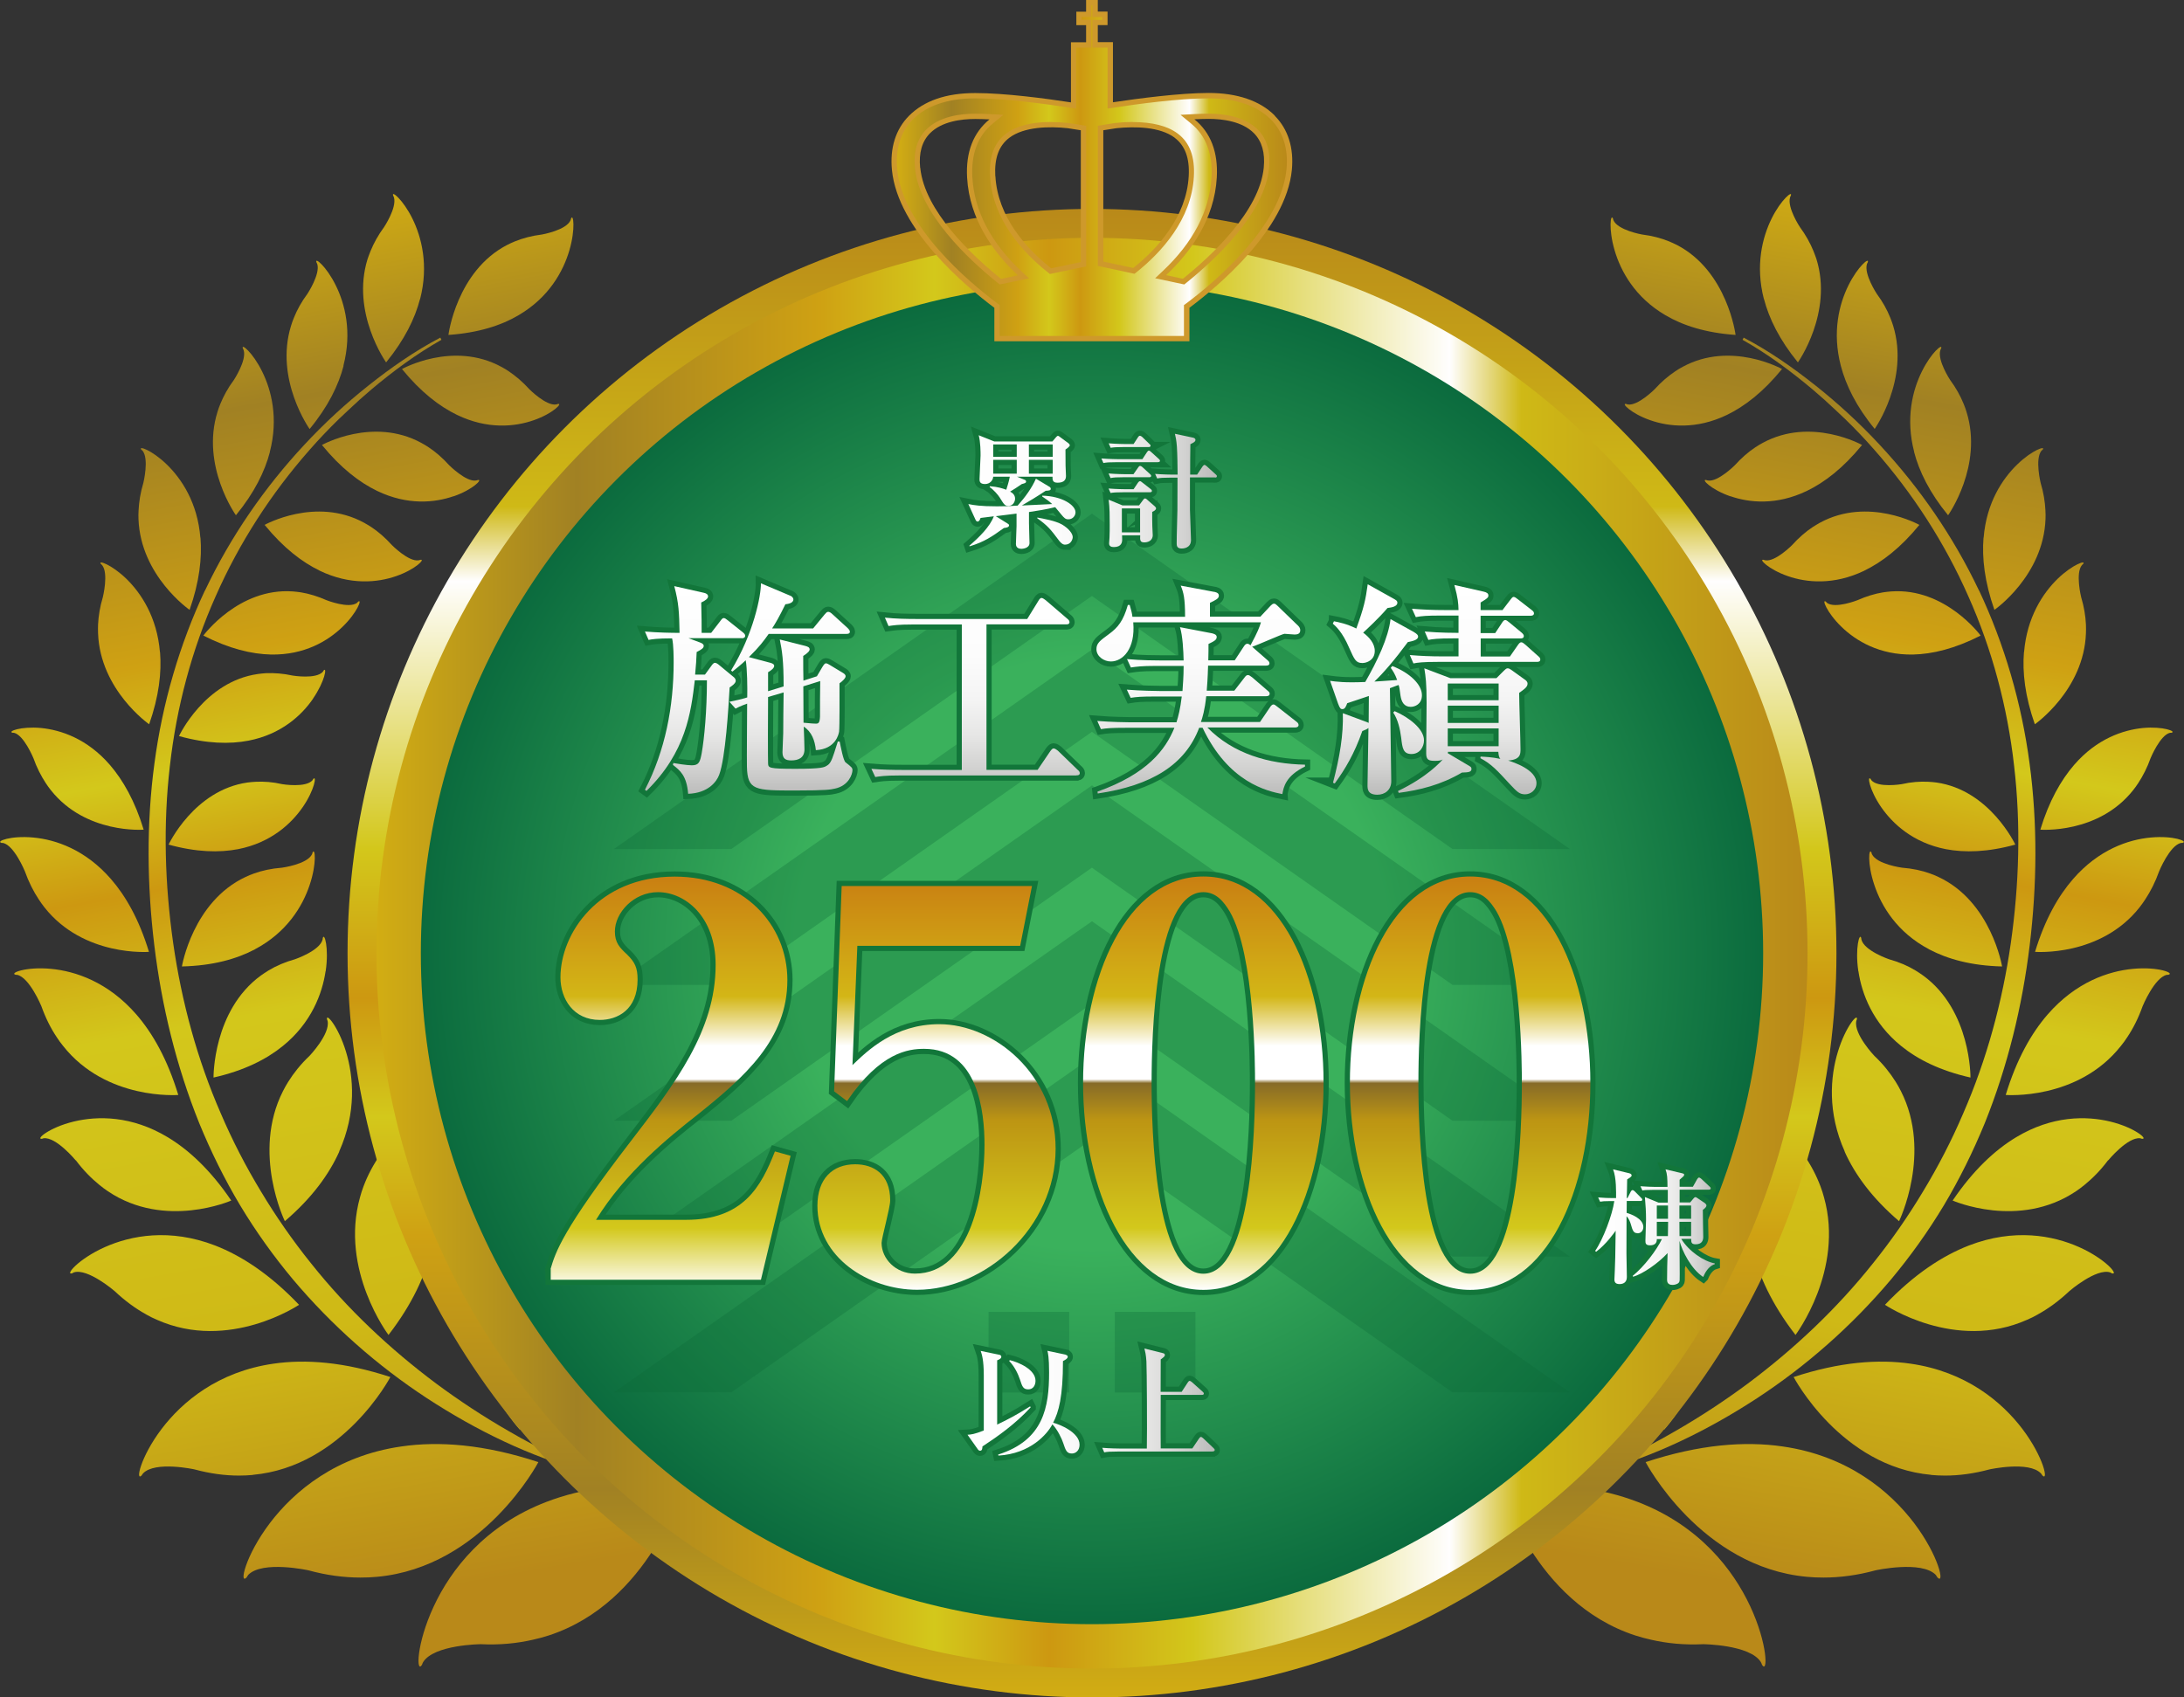 <?xml version="1.0" encoding="UTF-8"?>
<svg id="_レイヤー_2" data-name="レイヤー 2" xmlns="http://www.w3.org/2000/svg" xmlns:xlink="http://www.w3.org/1999/xlink" viewBox="0 0 210.7 163.79">
  <rect x="0" y="0" width="210.7" height="163.79" fill="#333333" stroke="none"/>
  <defs>
    <style>
      .cls-1, .cls-2 {
        fill: none;
      }

      .cls-3 {
        fill: #ce992b;
      }

      .cls-4 {
        fill: url(#_名称未設定グラデーション_12-4);
      }

      .cls-5 {
        fill: url(#_名称未設定グラデーション_12-5);
      }

      .cls-6 {
        fill: url(#_名称未設定グラデーション_12-6);
      }

      .cls-7 {
        fill: url(#_名称未設定グラデーション_12-7);
      }

      .cls-8 {
        fill: url(#_名称未設定グラデーション_12-8);
      }

      .cls-9 {
        fill: url(#_名称未設定グラデーション_12-9);
      }

      .cls-10 {
        fill: url(#_名称未設定グラデーション_12-2);
      }

      .cls-11 {
        fill: url(#_名称未設定グラデーション_12-3);
      }

      .cls-12 {
        fill: url(#_新規グラデーションスウォッチ_1);
      }

      .cls-13 {
        fill: url(#_名称未設定グラデーション_746-3);
      }

      .cls-14 {
        fill: url(#_名称未設定グラデーション_746-8);
      }

      .cls-15 {
        fill: url(#_名称未設定グラデーション_746-4);
      }

      .cls-16 {
        fill: url(#_名称未設定グラデーション_746-7);
      }

      .cls-17 {
        fill: url(#_名称未設定グラデーション_746-6);
      }

      .cls-18 {
        fill: url(#_名称未設定グラデーション_746-5);
      }

      .cls-19 {
        fill: url(#_名称未設定グラデーション_746-2);
      }

      .cls-20 {
        fill: url(#_名称未設定グラデーション_12-22);
      }

      .cls-21 {
        fill: url(#_名称未設定グラデーション_12-21);
      }

      .cls-22 {
        fill: url(#_名称未設定グラデーション_12-20);
      }

      .cls-23 {
        fill: url(#_名称未設定グラデーション_12-26);
      }

      .cls-24 {
        fill: url(#_名称未設定グラデーション_12-52);
      }

      .cls-25 {
        fill: url(#_名称未設定グラデーション_12-51);
      }

      .cls-26 {
        fill: url(#_名称未設定グラデーション_12-29);
      }

      .cls-27 {
        fill: url(#_名称未設定グラデーション_12-28);
      }

      .cls-28 {
        fill: url(#_名称未設定グラデーション_12-27);
      }

      .cls-29 {
        fill: url(#_名称未設定グラデーション_12-25);
      }

      .cls-30 {
        fill: url(#_名称未設定グラデーション_12-24);
      }

      .cls-31 {
        fill: url(#_名称未設定グラデーション_12-23);
      }

      .cls-32 {
        fill: url(#_名称未設定グラデーション_12-43);
      }

      .cls-33 {
        fill: url(#_名称未設定グラデーション_12-44);
      }

      .cls-34 {
        fill: url(#_名称未設定グラデーション_12-42);
      }

      .cls-35 {
        fill: url(#_名称未設定グラデーション_12-45);
      }

      .cls-36 {
        fill: url(#_名称未設定グラデーション_12-40);
      }

      .cls-37 {
        fill: url(#_名称未設定グラデーション_12-47);
      }

      .cls-38 {
        fill: url(#_名称未設定グラデーション_12-46);
      }

      .cls-39 {
        fill: url(#_名称未設定グラデーション_12-49);
      }

      .cls-40 {
        fill: url(#_名称未設定グラデーション_12-41);
      }

      .cls-41 {
        fill: url(#_名称未設定グラデーション_12-48);
      }

      .cls-42 {
        fill: url(#_名称未設定グラデーション_12-35);
      }

      .cls-43 {
        fill: url(#_名称未設定グラデーション_12-34);
      }

      .cls-44 {
        fill: url(#_名称未設定グラデーション_12-33);
      }

      .cls-45 {
        fill: url(#_名称未設定グラデーション_12-32);
      }

      .cls-46 {
        fill: url(#_名称未設定グラデーション_12-31);
      }

      .cls-47 {
        fill: url(#_名称未設定グラデーション_12-37);
      }

      .cls-48 {
        fill: url(#_名称未設定グラデーション_12-30);
      }

      .cls-49 {
        fill: url(#_名称未設定グラデーション_12-38);
      }

      .cls-50 {
        fill: url(#_名称未設定グラデーション_12-36);
      }

      .cls-51 {
        fill: url(#_名称未設定グラデーション_12-39);
      }

      .cls-52 {
        fill: url(#_名称未設定グラデーション_12-53);
      }

      .cls-53 {
        fill: url(#_名称未設定グラデーション_12-50);
      }

      .cls-54 {
        fill: url(#_名称未設定グラデーション_12-19);
      }

      .cls-55 {
        fill: url(#_名称未設定グラデーション_12-18);
      }

      .cls-56 {
        fill: url(#_名称未設定グラデーション_12-17);
      }

      .cls-57 {
        fill: url(#_名称未設定グラデーション_12-14);
      }

      .cls-58 {
        fill: url(#_名称未設定グラデーション_12-15);
      }

      .cls-59 {
        fill: url(#_名称未設定グラデーション_12-13);
      }

      .cls-60 {
        fill: url(#_名称未設定グラデーション_12-10);
      }

      .cls-61 {
        fill: url(#_名称未設定グラデーション_12-16);
      }

      .cls-62 {
        fill: url(#_名称未設定グラデーション_12-11);
      }

      .cls-63 {
        fill: url(#_名称未設定グラデーション_12-12);
      }

      .cls-64 {
        fill: url(#_名称未設定グラデーション_2);
      }

      .cls-2 {
        stroke: #12763a;
      }

      .cls-2, .cls-65 {
        stroke-miterlimit: 10;
      }

      .cls-66 {
        fill: url(#_名称未設定グラデーション_746);
      }

      .cls-67 {
        fill: url(#_名称未設定グラデーション_2-3);
      }

      .cls-68 {
        fill: url(#_名称未設定グラデーション_2-2);
      }

      .cls-69 {
        opacity: .3;
      }

      .cls-70 {
        fill: #0b6836;
      }

      .cls-65 {
        fill: #fff;
        stroke: #0a6133;
        stroke-width: .5px;
      }

      .cls-71 {
        fill: url(#_名称未設定グラデーション_12);
      }

      .cls-72 {
        fill: url(#_名称未設定グラデーション_11);
      }
    </style>
    <linearGradient id="_名称未設定グラデーション_12" data-name="名称未設定グラデーション 12" x1="-343.34" y1="25.39" x2="-343.34" y2="142.29" gradientTransform="translate(-194.89 -78.52) rotate(-169.8) scale(1.15 -1.15)" gradientUnits="userSpaceOnUse">
      <stop offset="0" stop-color="#d2ad13"/>
      <stop offset=".14" stop-color="#a18123"/>
      <stop offset=".31" stop-color="#cfa113"/>
      <stop offset=".39" stop-color="#d3c81b"/>
      <stop offset=".47" stop-color="#cd9811"/>
      <stop offset=".57" stop-color="#d3c71b"/>
      <stop offset=".8" stop-color="#cfb916"/>
      <stop offset="1" stop-color="#b98919"/>
    </linearGradient>
    <linearGradient id="_名称未設定グラデーション_12-2" data-name="名称未設定グラデーション 12" x1="-320.34" y1="25.39" x2="-320.34" y2="142.28" xlink:href="#_名称未設定グラデーション_12"/>
    <linearGradient id="_名称未設定グラデーション_12-3" data-name="名称未設定グラデーション 12" x1="-330.01" y1="25.39" x2="-330.01" y2="142.29" xlink:href="#_名称未設定グラデーション_12"/>
    <linearGradient id="_名称未設定グラデーション_12-4" data-name="名称未設定グラデーション 12" x1="-337.32" y1="25.39" x2="-337.32" y2="142.29" xlink:href="#_名称未設定グラデーション_12"/>
    <linearGradient id="_名称未設定グラデーション_12-5" data-name="名称未設定グラデーション 12" x1="-344.65" y1="25.39" x2="-344.65" y2="142.29" xlink:href="#_名称未設定グラデーション_12"/>
    <linearGradient id="_名称未設定グラデーション_12-6" data-name="名称未設定グラデーション 12" x1="-352.19" y1="25.39" x2="-352.19" y2="142.29" xlink:href="#_名称未設定グラデーション_12"/>
    <linearGradient id="_名称未設定グラデーション_12-7" data-name="名称未設定グラデーション 12" x1="-357.22" y1="25.39" x2="-357.22" y2="142.29" xlink:href="#_名称未設定グラデーション_12"/>
    <linearGradient id="_名称未設定グラデーション_12-8" data-name="名称未設定グラデーション 12" x1="-363.49" y1="25.38" x2="-363.49" y2="142.29" xlink:href="#_名称未設定グラデーション_12"/>
    <linearGradient id="_名称未設定グラデーション_12-9" data-name="名称未設定グラデーション 12" x1="-365.45" y1="25.38" x2="-365.45" y2="142.29" xlink:href="#_名称未設定グラデーション_12"/>
    <linearGradient id="_名称未設定グラデーション_12-10" data-name="名称未設定グラデーション 12" x1="-365.71" y1="25.38" x2="-365.71" y2="142.29" xlink:href="#_名称未設定グラデーション_12"/>
    <linearGradient id="_名称未設定グラデーション_12-11" data-name="名称未設定グラデーション 12" x1="-364.43" y1="25.38" x2="-364.43" y2="142.29" xlink:href="#_名称未設定グラデーション_12"/>
    <linearGradient id="_名称未設定グラデーション_12-12" data-name="名称未設定グラデーション 12" x1="-362.19" y1="25.38" x2="-362.19" y2="142.29" xlink:href="#_名称未設定グラデーション_12"/>
    <linearGradient id="_名称未設定グラデーション_12-13" data-name="名称未設定グラデーション 12" x1="-357.62" y1="25.39" x2="-357.62" y2="142.29" xlink:href="#_名称未設定グラデーション_12"/>
    <linearGradient id="_名称未設定グラデーション_12-14" data-name="名称未設定グラデーション 12" x1="-348.61" y1="25.39" x2="-348.61" y2="142.29" xlink:href="#_名称未設定グラデーション_12"/>
    <linearGradient id="_名称未設定グラデーション_12-15" data-name="名称未設定グラデーション 12" x1="-324.44" y1="25.39" x2="-324.44" y2="142.29" xlink:href="#_名称未設定グラデーション_12"/>
    <linearGradient id="_名称未設定グラデーション_12-16" data-name="名称未設定グラデーション 12" x1="-332.16" y1="25.39" x2="-332.16" y2="142.29" xlink:href="#_名称未設定グラデーション_12"/>
    <linearGradient id="_名称未設定グラデーション_12-17" data-name="名称未設定グラデーション 12" x1="-338.07" y1="25.39" x2="-338.07" y2="142.29" xlink:href="#_名称未設定グラデーション_12"/>
    <linearGradient id="_名称未設定グラデーション_12-18" data-name="名称未設定グラデーション 12" x1="-344.29" y1="25.39" x2="-344.29" y2="142.29" xlink:href="#_名称未設定グラデーション_12"/>
    <linearGradient id="_名称未設定グラデーション_12-19" data-name="名称未設定グラデーション 12" x1="-350.42" y1="25.39" x2="-350.42" y2="142.29" xlink:href="#_名称未設定グラデーション_12"/>
    <linearGradient id="_名称未設定グラデーション_12-20" data-name="名称未設定グラデーション 12" x1="-351.33" y1="25.39" x2="-351.33" y2="142.28" xlink:href="#_名称未設定グラデーション_12"/>
    <linearGradient id="_名称未設定グラデーション_12-21" data-name="名称未設定グラデーション 12" x1="-351.04" y1="25.39" x2="-351.04" y2="142.28" xlink:href="#_名称未設定グラデーション_12"/>
    <linearGradient id="_名称未設定グラデーション_12-22" data-name="名称未設定グラデーション 12" x1="-349.33" y1="25.39" x2="-349.33" y2="142.29" xlink:href="#_名称未設定グラデーション_12"/>
    <linearGradient id="_名称未設定グラデーション_12-23" data-name="名称未設定グラデーション 12" x1="-343.85" y1="25.39" x2="-343.85" y2="142.29" xlink:href="#_名称未設定グラデーション_12"/>
    <linearGradient id="_名称未設定グラデーション_12-24" data-name="名称未設定グラデーション 12" x1="-335.1" y1="25.39" x2="-335.1" y2="142.29" xlink:href="#_名称未設定グラデーション_12"/>
    <linearGradient id="_名称未設定グラデーション_12-25" data-name="名称未設定グラデーション 12" x1="-336.28" y1="25.39" x2="-336.28" y2="142.29" xlink:href="#_名称未設定グラデーション_12"/>
    <linearGradient id="_名称未設定グラデーション_12-26" data-name="名称未設定グラデーション 12" x1="-326.38" y1="25.39" x2="-326.38" y2="142.29" xlink:href="#_名称未設定グラデーション_12"/>
    <linearGradient id="_名称未設定グラデーション_12-27" data-name="名称未設定グラデーション 12" x1="27.1" y1="92.47" x2="27.1" y2="209.37" gradientTransform="translate(-28.36 -78.52) rotate(-10.2) scale(1.15)" xlink:href="#_名称未設定グラデーション_12"/>
    <linearGradient id="_名称未設定グラデーション_12-28" data-name="名称未設定グラデーション 12" x1="50.11" y1="92.48" x2="50.11" y2="209.37" gradientTransform="translate(-28.36 -78.52) rotate(-10.2) scale(1.15)" xlink:href="#_名称未設定グラデーション_12"/>
    <linearGradient id="_名称未設定グラデーション_12-29" data-name="名称未設定グラデーション 12" x1="40.43" y1="92.47" x2="40.43" y2="209.37" gradientTransform="translate(-28.36 -78.52) rotate(-10.2) scale(1.15)" xlink:href="#_名称未設定グラデーション_12"/>
    <linearGradient id="_名称未設定グラデーション_12-30" data-name="名称未設定グラデーション 12" x1="33.13" y1="92.47" x2="33.13" y2="209.37" gradientTransform="translate(-28.36 -78.52) rotate(-10.2) scale(1.15)" xlink:href="#_名称未設定グラデーション_12"/>
    <linearGradient id="_名称未設定グラデーション_12-31" data-name="名称未設定グラデーション 12" x1="25.79" y1="92.47" x2="25.79" y2="209.37" gradientTransform="translate(-28.36 -78.52) rotate(-10.2) scale(1.15)" xlink:href="#_名称未設定グラデーション_12"/>
    <linearGradient id="_名称未設定グラデーション_12-32" data-name="名称未設定グラデーション 12" x1="18.26" y1="92.47" x2="18.26" y2="209.37" gradientTransform="translate(-28.36 -78.52) rotate(-10.2) scale(1.15)" xlink:href="#_名称未設定グラデーション_12"/>
    <linearGradient id="_名称未設定グラデーション_12-33" data-name="名称未設定グラデーション 12" x1="13.23" y1="92.47" x2="13.23" y2="209.37" gradientTransform="translate(-28.36 -78.52) rotate(-10.2) scale(1.15)" xlink:href="#_名称未設定グラデーション_12"/>
    <linearGradient id="_名称未設定グラデーション_12-34" data-name="名称未設定グラデーション 12" x1="6.96" y1="92.47" x2="6.96" y2="209.38" gradientTransform="translate(-28.36 -78.52) rotate(-10.2) scale(1.15)" xlink:href="#_名称未設定グラデーション_12"/>
    <linearGradient id="_名称未設定グラデーション_12-35" data-name="名称未設定グラデーション 12" x1="4.99" y1="92.47" x2="4.99" y2="209.38" gradientTransform="translate(-28.36 -78.52) rotate(-10.2) scale(1.15)" xlink:href="#_名称未設定グラデーション_12"/>
    <linearGradient id="_名称未設定グラデーション_12-36" data-name="名称未設定グラデーション 12" x1="4.73" y1="92.47" x2="4.73" y2="209.38" gradientTransform="translate(-28.36 -78.52) rotate(-10.2) scale(1.15)" xlink:href="#_名称未設定グラデーション_12"/>
    <linearGradient id="_名称未設定グラデーション_12-37" data-name="名称未設定グラデーション 12" x1="6.02" y1="92.47" x2="6.02" y2="209.38" gradientTransform="translate(-28.36 -78.52) rotate(-10.2) scale(1.15)" xlink:href="#_名称未設定グラデーション_12"/>
    <linearGradient id="_名称未設定グラデーション_12-38" data-name="名称未設定グラデーション 12" x1="8.26" y1="92.47" x2="8.26" y2="209.37" gradientTransform="translate(-28.36 -78.52) rotate(-10.2) scale(1.15)" xlink:href="#_名称未設定グラデーション_12"/>
    <linearGradient id="_名称未設定グラデーション_12-39" data-name="名称未設定グラデーション 12" x1="12.82" y1="92.47" x2="12.82" y2="209.37" gradientTransform="translate(-28.36 -78.52) rotate(-10.2) scale(1.15)" xlink:href="#_名称未設定グラデーション_12"/>
    <linearGradient id="_名称未設定グラデーション_12-40" data-name="名称未設定グラデーション 12" x1="21.84" y1="92.47" x2="21.84" y2="209.37" gradientTransform="translate(-28.36 -78.52) rotate(-10.2) scale(1.15)" xlink:href="#_名称未設定グラデーション_12"/>
    <linearGradient id="_名称未設定グラデーション_12-41" data-name="名称未設定グラデーション 12" x1="46" y1="92.47" x2="46" y2="209.38" gradientTransform="translate(-28.36 -78.52) rotate(-10.2) scale(1.15)" xlink:href="#_名称未設定グラデーション_12"/>
    <linearGradient id="_名称未設定グラデーション_12-42" data-name="名称未設定グラデーション 12" x1="38.29" y1="92.47" x2="38.29" y2="209.38" gradientTransform="translate(-28.36 -78.52) rotate(-10.2) scale(1.15)" xlink:href="#_名称未設定グラデーション_12"/>
    <linearGradient id="_名称未設定グラデーション_12-43" data-name="名称未設定グラデーション 12" x1="32.37" y1="92.47" x2="32.37" y2="209.38" gradientTransform="translate(-28.36 -78.52) rotate(-10.2) scale(1.15)" xlink:href="#_名称未設定グラデーション_12"/>
    <linearGradient id="_名称未設定グラデーション_12-44" data-name="名称未設定グラデーション 12" x1="26.16" y1="92.47" x2="26.16" y2="209.37" gradientTransform="translate(-28.36 -78.52) rotate(-10.2) scale(1.15)" xlink:href="#_名称未設定グラデーション_12"/>
    <linearGradient id="_名称未設定グラデーション_12-45" data-name="名称未設定グラデーション 12" x1="22.49" y1="92.47" x2="22.49" y2="209.37" gradientTransform="translate(-28.36 -78.52) rotate(-10.2) scale(1.15)" xlink:href="#_名称未設定グラデーション_12"/>
    <linearGradient id="_名称未設定グラデーション_12-46" data-name="名称未設定グラデーション 12" x1="20.03" y1="92.47" x2="20.03" y2="209.37" gradientTransform="translate(-28.36 -78.52) rotate(-10.2) scale(1.15)" xlink:href="#_名称未設定グラデーション_12"/>
    <linearGradient id="_名称未設定グラデーション_12-47" data-name="名称未設定グラデーション 12" x1="19.12" y1="92.48" x2="19.12" y2="209.37" gradientTransform="translate(-28.36 -78.52) rotate(-10.2) scale(1.15)" xlink:href="#_名称未設定グラデーション_12"/>
    <linearGradient id="_名称未設定グラデーション_12-48" data-name="名称未設定グラデーション 12" x1="19.4" y1="92.48" x2="19.4" y2="209.37" gradientTransform="translate(-28.36 -78.52) rotate(-10.2) scale(1.15)" xlink:href="#_名称未設定グラデーション_12"/>
    <linearGradient id="_名称未設定グラデーション_12-49" data-name="名称未設定グラデーション 12" x1="21.11" y1="92.48" x2="21.11" y2="209.37" gradientTransform="translate(-28.36 -78.52) rotate(-10.2) scale(1.15)" xlink:href="#_名称未設定グラデーション_12"/>
    <linearGradient id="_名称未設定グラデーション_12-50" data-name="名称未設定グラデーション 12" x1="26.6" y1="92.47" x2="26.6" y2="209.37" gradientTransform="translate(-28.36 -78.52) rotate(-10.2) scale(1.15)" xlink:href="#_名称未設定グラデーション_12"/>
    <linearGradient id="_名称未設定グラデーション_12-51" data-name="名称未設定グラデーション 12" x1="35.34" y1="92.47" x2="35.34" y2="209.37" gradientTransform="translate(-28.36 -78.52) rotate(-10.2) scale(1.15)" xlink:href="#_名称未設定グラデーション_12"/>
    <linearGradient id="_名称未設定グラデーション_12-52" data-name="名称未設定グラデーション 12" x1="34.17" y1="92.48" x2="34.17" y2="209.37" gradientTransform="translate(-28.36 -78.52) rotate(-10.2) scale(1.15)" xlink:href="#_名称未設定グラデーション_12"/>
    <linearGradient id="_名称未設定グラデーション_12-53" data-name="名称未設定グラデーション 12" x1="44.07" y1="92.47" x2="44.07" y2="209.38" gradientTransform="translate(-28.36 -78.52) rotate(-10.2) scale(1.15)" xlink:href="#_名称未設定グラデーション_12"/>
    <linearGradient id="_名称未設定グラデーション_2" data-name="名称未設定グラデーション 2" x1="105.35" y1="163.79" x2="105.35" y2="20.16" gradientUnits="userSpaceOnUse">
      <stop offset="0" stop-color="#d2ad13"/>
      <stop offset=".14" stop-color="#a18123"/>
      <stop offset=".31" stop-color="#cfa113"/>
      <stop offset=".39" stop-color="#d3c81b"/>
      <stop offset=".47" stop-color="#cd9811"/>
      <stop offset=".57" stop-color="#d3c71b"/>
      <stop offset=".75" stop-color="#fffefe"/>
      <stop offset=".8" stop-color="#cfb916"/>
      <stop offset="1" stop-color="#b98919"/>
    </linearGradient>
    <linearGradient id="_名称未設定グラデーション_2-2" data-name="名称未設定グラデーション 2" x1="36.32" y1="91.98" x2="174.38" y2="91.98" xlink:href="#_名称未設定グラデーション_2"/>
    <radialGradient id="_名称未設定グラデーション_11" data-name="名称未設定グラデーション 11" cx="105.35" cy="91.98" fx="105.35" fy="91.98" r="64.75" gradientUnits="userSpaceOnUse">
      <stop offset=".44" stop-color="#3ab15c"/>
      <stop offset="1" stop-color="#0b6b3e"/>
    </radialGradient>
    <linearGradient id="_名称未設定グラデーション_2-3" data-name="名称未設定グラデーション 2" x1="86.53" y1="16.46" x2="124.17" y2="16.46" xlink:href="#_名称未設定グラデーション_2"/>
    <linearGradient id="_名称未設定グラデーション_746" data-name="名称未設定グラデーション 746" x1="93.34" y1="135.3" x2="117.17" y2="135.3" gradientUnits="userSpaceOnUse">
      <stop offset="0" stop-color="#fff"/>
      <stop offset=".34" stop-color="#fcfcfc"/>
      <stop offset=".55" stop-color="#f4f4f4"/>
      <stop offset=".72" stop-color="#e6e6e5"/>
      <stop offset=".87" stop-color="#d2d2d1"/>
      <stop offset="1" stop-color="#bbbbba"/>
    </linearGradient>
    <linearGradient id="_名称未設定グラデーション_746-2" data-name="名称未設定グラデーション 746" x1="105.39" y1="56.3" x2="105.39" y2="76.7" xlink:href="#_名称未設定グラデーション_746"/>
    <linearGradient id="_名称未設定グラデーション_746-3" data-name="名称未設定グラデーション 746" x1="105.39" y1="56.3" x2="105.39" y2="76.7" xlink:href="#_名称未設定グラデーション_746"/>
    <linearGradient id="_名称未設定グラデーション_746-4" data-name="名称未設定グラデーション 746" x1="105.39" y1="56.3" x2="105.39" y2="76.7" xlink:href="#_名称未設定グラデーション_746"/>
    <linearGradient id="_名称未設定グラデーション_746-5" data-name="名称未設定グラデーション 746" x1="105.39" y1="56.3" x2="105.39" y2="76.7" xlink:href="#_名称未設定グラデーション_746"/>
    <linearGradient id="_名称未設定グラデーション_746-6" data-name="名称未設定グラデーション 746" x1="93.4" y1="47.41" x2="117.38" y2="47.41" xlink:href="#_名称未設定グラデーション_746"/>
    <linearGradient id="_名称未設定グラデーション_746-7" data-name="名称未設定グラデーション 746" x1="93.4" y1="47.41" x2="117.38" y2="47.41" xlink:href="#_名称未設定グラデーション_746"/>
    <linearGradient id="_新規グラデーションスウォッチ_1" data-name="新規グラデーションスウォッチ 1" x1="103.27" y1="84.58" x2="103.27" y2="124.47" gradientUnits="userSpaceOnUse">
      <stop offset="0" stop-color="#c97f12"/>
      <stop offset=".29" stop-color="#d3b616"/>
      <stop offset=".41" stop-color="#fff"/>
      <stop offset=".49" stop-color="#fff"/>
      <stop offset=".5" stop-color="#866b28"/>
      <stop offset=".59" stop-color="#bd9513"/>
      <stop offset=".85" stop-color="#d3c81b"/>
      <stop offset="1" stop-color="#fff"/>
    </linearGradient>
    <linearGradient id="_名称未設定グラデーション_746-8" data-name="名称未設定グラデーション 746" x1="153.89" y1="118.41" x2="165.42" y2="118.41" xlink:href="#_名称未設定グラデーション_746"/>
  </defs>
  <g id="_レイヤー_3" data-name="レイヤー 3">
    <g>
      <g>
        <g>
          <path class="cls-71" d="M190.93,56.98c2.45,5.21,4.1,10.87,4.87,16.68.78,5.81.72,11.75.01,17.58-.71,5.85-2.12,11.64-4.33,17.14-1.12,2.73-2.43,5.39-3.94,7.92-1.52,2.53-3.23,4.92-5.11,7.17-3.77,4.47-8.15,8.33-12.93,11.46-4.78,3.12-9.91,5.62-15.31,7.09l-.06-.24c.81-.32,1.62-.68,2.42-1.04,1.74-.8,3.43-1.68,5.07-2.64,2.42-1.39,4.76-2.93,7-4.59,4.47-3.34,8.58-7.21,12.08-11.61,1.76-2.19,3.37-4.5,4.82-6.92,1.46-2.41,2.76-4.92,3.88-7.54,2.27-5.2,3.78-10.77,4.59-16.42.81-5.68.98-11.45.32-17.12-.64-5.67-2.12-11.22-4.42-16.37-2.28-5.17-5.37-9.93-9.05-14.11-.91-1.04-1.86-2.04-2.85-3-.04-.04-.08-.08-.13-.12-.25-.24-.49-.47-.75-.71-.73-.69-1.47-1.36-2.24-2.01-2.12-1.78-4.36-3.44-6.76-4.79l.11-.21c2.46,1.29,4.75,2.89,6.93,4.62,2.19,1.74,4.26,3.64,6.18,5.71,3.84,4.12,7.12,8.86,9.59,14.07Z"/>
          <path class="cls-10" d="M155.61,21.09s.03.1.04.15c.41.98,2.77,1.39,2.77,1.39.97.12,1.83.35,2.6.66.26.11.52.23.76.35,4.88,2.53,5.66,8.68,5.66,8.68-2.88-.2-5.09-.91-6.78-1.91-2.93-1.72-4.3-4.24-4.89-6.25-.61-2.08-.38-3.6-.16-3.07Z"/>
          <path class="cls-11" d="M170.17,28.86c-.84-3.26-.14-5.97.74-7.76.92-1.86,2.05-2.74,1.86-2.23-.04.05-.05.14-.08.19-.28,1,.96,2.86.96,2.86.56.76.99,1.54,1.3,2.3.11.26.2.53.29.78,1.61,5.19-1.79,9.97-1.79,9.97-1.78-2.18-2.78-4.23-3.27-6.11Z"/>
          <path class="cls-4" d="M180.85,41.4s3.39-4.78,1.79-9.97c-.08-.26-.18-.52-.28-.78-.31-.77-.73-1.53-1.3-2.3,0,0-1.25-1.89-.95-2.87.03-.05.05-.13.08-.17.19-.52-.94.36-1.86,2.22-.89,1.79-1.59,4.51-.74,7.76.49,1.88,1.49,3.94,3.28,6.11ZM179.65,30.24s0,0,0-.01h0s0,.01,0,.01Z"/>
          <path class="cls-5" d="M184.67,43.61c-.85-3.25-.15-5.97.74-7.76.92-1.87,2.05-2.75,1.86-2.23-.04.05-.05.12-.08.18-.3.98.95,2.87.95,2.87.57.77.99,1.54,1.3,2.3.11.26.2.52.28.78,1.62,5.2-1.78,9.97-1.78,9.97-1.78-2.17-2.79-4.23-3.28-6.11Z"/>
          <path class="cls-6" d="M191.37,51.89c.27-3.38,1.82-5.69,3.23-7.06,1.47-1.43,2.81-1.85,2.46-1.43-.04.02-.07.07-.11.09-.65.79-.08,3.11-.08,3.11.28.93.42,1.81.46,2.64.02.29.02.57.01.84-.2,5.5-4.93,8.77-4.93,8.77-.95-2.7-1.21-5.01-1.05-6.97Z"/>
          <path class="cls-7" d="M195.27,62.93c.28-3.38,1.82-5.69,3.23-7.07,1.47-1.42,2.81-1.85,2.46-1.43-.03.02-.07.06-.1.09-.66.78-.08,3.11-.08,3.11.28.93.42,1.81.46,2.64.01.29.01.57,0,.84-.2,5.49-4.93,8.78-4.93,8.78-.95-2.71-1.21-5.01-1.05-6.97Z"/>
          <path class="cls-8" d="M209.5,70.71s-.09,0-.14,0c-.96.21-1.88,2.44-1.88,2.44-.33.93-.74,1.72-1.19,2.41-.15.24-.32.46-.49.68-3.37,4.27-8.96,3.82-8.96,3.82.84-2.77,2-4.79,3.26-6.25,2.19-2.53,4.73-3.37,6.64-3.56,1.97-.18,3.26.34,2.75.46Z"/>
          <path class="cls-9" d="M210.57,81.34s-.1,0-.16,0c-1.09.24-2.11,2.74-2.11,2.74-.37,1.04-.83,1.94-1.34,2.71-.17.27-.36.52-.55.77-3.79,4.8-10.08,4.29-10.08,4.29.95-3.13,2.24-5.39,3.67-7.03,2.47-2.84,5.33-3.8,7.47-4,2.22-.21,3.67.38,3.09.51Z"/>
          <path class="cls-60" d="M209.21,94.07c-.05,0-.11,0-.17,0-1.19.26-2.33,3.02-2.33,3.02-.41,1.15-.91,2.14-1.48,2.99-.2.3-.39.58-.61.84-4.18,5.3-11.12,4.74-11.12,4.74,1.05-3.45,2.47-5.95,4.04-7.76,2.73-3.14,5.88-4.19,8.25-4.41,2.45-.23,4.04.43,3.4.57Z"/>
          <path class="cls-62" d="M203.37,111.97c-.72.96-1.49,1.74-2.28,2.38-.27.23-.55.42-.82.61-5.51,3.7-11.89.89-11.89.89,2-2.95,4.09-4.88,6.11-6.1,3.5-2.11,6.79-2.08,9.1-1.52,2.38.58,3.69,1.74,3.05,1.66-.05-.02-.11-.03-.16-.05-1.21-.15-3.09,2.13-3.09,2.13Z"/>
          <path class="cls-63" d="M196.6,126.84c-.35.2-.69.37-1.05.52-6.96,3.1-13.7-1.45-13.7-1.45,2.83-2.97,5.57-4.74,8.09-5.72,4.38-1.69,8.12-.97,10.64.15,2.6,1.16,3.87,2.75,3.16,2.53-.05-.03-.12-.06-.17-.09-1.34-.42-3.92,1.8-3.92,1.8-1.01.95-2.02,1.69-3.04,2.25Z"/>
          <path class="cls-59" d="M186.32,142.32c-8.74-.79-13.28-9.44-13.28-9.44,4.44-1.46,8.17-1.74,11.27-1.29,5.36.77,8.81,3.68,10.8,6.3,2.06,2.72,2.54,5.12,1.92,4.48-.03-.07-.09-.13-.13-.19-1.16-1.22-4.95-.39-4.95-.39-1.52.41-2.95.6-4.29.6-.46,0-.91-.02-1.34-.06Z"/>
          <path class="cls-57" d="M158.76,141.09c5.22-1.72,9.59-2.04,13.22-1.51,6.28.9,10.34,4.31,12.68,7.39,2.41,3.18,2.98,6,2.25,5.25-.04-.08-.11-.16-.16-.25-1.37-1.41-5.8-.44-5.8-.44-1.79.49-3.46.7-5.03.7-.54,0-1.07-.02-1.58-.07-10.26-.93-15.58-11.07-15.58-11.07Z"/>
          <path class="cls-58" d="M156.88,38.98s.12.03.17.05c.97.15,2.58-1.47,2.58-1.47.65-.72,1.32-1.28,2-1.74.23-.15.46-.3.7-.42,4.67-2.54,9.59.21,9.59.21-1.81,2.22-3.62,3.61-5.32,4.43-2.95,1.42-5.59,1.14-7.39.51-1.87-.65-2.84-1.68-2.33-1.57Z"/>
          <path class="cls-61" d="M166.93,47.89c-1.87-.65-2.84-1.68-2.33-1.57.05.03.13.03.19.05.96.14,2.57-1.47,2.57-1.47.65-.72,1.31-1.29,1.99-1.74.23-.15.47-.3.7-.42,4.68-2.55,9.59.2,9.59.2-1.81,2.22-3.62,3.61-5.32,4.43-2.95,1.42-5.58,1.14-7.39.51Z"/>
          <path class="cls-56" d="M179.86,55.07c-2.95,1.42-5.59,1.15-7.39.52-1.87-.65-2.84-1.68-2.33-1.57.05.03.13.03.18.05.97.15,2.57-1.47,2.57-1.47.65-.72,1.31-1.29,1.99-1.74.23-.15.47-.29.7-.42,4.67-2.54,9.59.21,9.59.21-1.81,2.22-3.62,3.6-5.32,4.42Z"/>
          <path class="cls-55" d="M176.16,58.07s.06.07.09.1c.79.6,2.94-.25,2.94-.25.86-.38,1.69-.63,2.48-.76.26-.04.53-.07.79-.09,5.22-.37,8.62,4.26,8.62,4.26-2.49,1.27-4.66,1.79-6.52,1.83-3.22.06-5.5-1.31-6.9-2.67-1.44-1.39-1.93-2.75-1.51-2.43Z"/>
          <path class="cls-1" d="M180.5,67.41c-1.15-1.67-1.37-3.11-1.02-2.71.02.04.05.08.07.12.65.75,2.92.37,2.92.37.91-.2,1.77-.26,2.56-.23.27.02.54.04.79.08,5.16.73,7.61,5.99,7.61,5.99-2.67.74-4.89.79-6.71.44-3.15-.61-5.13-2.45-6.23-4.06Z"/>
          <path class="cls-54" d="M194.43,81.5c-2.68.74-4.89.79-6.72.44-3.15-.62-5.12-2.45-6.23-4.06-1.15-1.67-1.36-3.11-1.01-2.71.02.04.05.08.07.12.65.76,2.92.38,2.92.38.92-.21,1.77-.27,2.56-.23.27.01.53.04.79.07,5.16.73,7.62,6,7.62,6Z"/>
          <path class="cls-22" d="M186.1,91.6c-3.08-1.63-4.59-4.15-5.27-6.19-.71-2.1-.53-3.68-.28-3.14,0,.05.03.1.04.15.47.99,2.91,1.31,2.91,1.31,1,.08,1.9.27,2.7.56.28.1.55.21.8.33,5.11,2.38,6.15,8.64,6.15,8.64-2.96-.07-5.26-.71-7.04-1.65Z"/>
          <path class="cls-21" d="M179.28,93.71c-.33-2.24.13-3.77.28-3.19,0,.05.01.1.02.15.28,1.08,2.65,1.89,2.65,1.89.97.27,1.83.64,2.57,1.09.26.16.5.32.74.49,4.64,3.39,4.56,9.84,4.56,9.84-2.93-.66-5.09-1.75-6.68-3.04-2.76-2.23-3.81-5.06-4.13-7.22Z"/>
          <path class="cls-20" d="M177.97,111.12c-1.69-3.78-1.39-7.24-.66-9.63.75-2.47,1.96-3.8,1.83-3.12-.03.05-.04.11-.06.17-.24,1.26,1.75,3.35,1.75,3.35.85.8,1.52,1.65,2.06,2.51.18.29.35.59.5.89,3.03,5.97-.18,12.55-.18,12.55-2.63-2.25-4.27-4.53-5.25-6.71Z"/>
          <path class="cls-31" d="M169.06,120.5c-1.02-4.39.02-7.99,1.28-10.37,1.3-2.46,2.84-3.59,2.57-2.9-.04.04-.07.11-.1.16-.51,1.29,1.16,3.96,1.16,3.96.73,1.05,1.27,2.09,1.66,3.13.13.35.25.71.34,1.06,1.97,7.03-2.75,13.28-2.75,13.28-2.3-2.98-3.57-5.78-4.16-8.32Z"/>
          <path class="cls-30" d="M156.6,127.49c-.67-5.37,1-9.53,2.77-12.19,1.84-2.75,3.8-3.9,3.4-3.11-.05.05-.09.12-.13.18-.76,1.46.9,4.87.9,4.87.74,1.35,1.26,2.67,1.59,3.95.11.44.21.87.28,1.31,1.49,8.63-4.87,15.47-4.87,15.47-2.38-3.86-3.55-7.37-3.94-10.48Z"/>
          <path class="cls-29" d="M157.99,144.93c5.94,2.28,9.21,6.53,10.86,10.07,1.71,3.66,1.7,6.55,1.14,5.65-.02-.08-.07-.18-.11-.26-1.05-1.69-5.56-1.73-5.56-1.73-1.84.09-3.51-.08-5.03-.43-.53-.12-1.03-.25-1.52-.41-9.8-3.19-12.95-14.33-12.95-14.33,5.43-.54,9.74.12,13.17,1.44Z"/>
          <path class="cls-23" d="M154.5,116c-.06.04-.11.1-.17.15-1.03,1.27-.09,4.97-.09,4.97.45,1.5.69,2.91.75,4.24.03.46.03.91.02,1.35-.27,8.81-7.83,14.1-7.83,14.1-1.55-4.32-1.98-8.02-1.74-11.15.42-5.43,2.87-9.14,5.13-11.35,2.34-2.3,4.49-2.98,3.94-2.31Z"/>
          <path class="cls-28" d="M19.77,56.98c-2.45,5.21-4.1,10.87-4.87,16.68-.78,5.81-.72,11.75-.01,17.58.71,5.85,2.12,11.64,4.33,17.14,1.12,2.73,2.43,5.39,3.94,7.92,1.52,2.53,3.23,4.92,5.11,7.17,3.77,4.47,8.15,8.33,12.93,11.46,4.78,3.12,9.91,5.62,15.31,7.09l.06-.24c-.81-.32-1.62-.68-2.42-1.04-1.74-.8-3.43-1.68-5.07-2.64-2.42-1.39-4.76-2.93-7-4.59-4.47-3.34-8.58-7.21-12.08-11.61-1.76-2.19-3.37-4.5-4.82-6.92-1.46-2.41-2.76-4.92-3.88-7.54-2.27-5.2-3.78-10.77-4.59-16.42-.81-5.68-.98-11.45-.32-17.12.64-5.67,2.12-11.22,4.42-16.37,2.28-5.17,5.37-9.93,9.05-14.11.91-1.04,1.86-2.04,2.85-3,.04-.04.08-.08.13-.12.25-.24.49-.47.75-.71.73-.69,1.47-1.36,2.24-2.01,2.12-1.78,4.36-3.44,6.76-4.79l-.11-.21c-2.46,1.29-4.75,2.89-6.93,4.62-2.19,1.74-4.26,3.64-6.18,5.71-3.84,4.12-7.12,8.86-9.59,14.07Z"/>
          <path class="cls-27" d="M55.09,21.09s-.03.1-.04.15c-.41.98-2.77,1.39-2.77,1.39-.97.12-1.83.35-2.6.66-.27.11-.52.23-.76.35-4.88,2.53-5.66,8.68-5.66,8.68,2.88-.2,5.09-.91,6.78-1.91,2.93-1.72,4.3-4.24,4.89-6.25.61-2.08.38-3.6.16-3.07Z"/>
          <path class="cls-26" d="M40.53,28.86c.84-3.26.14-5.97-.74-7.76-.92-1.86-2.05-2.74-1.86-2.23.04.05.05.14.08.19.28,1-.96,2.86-.96,2.86-.56.76-.99,1.54-1.3,2.3-.11.26-.2.53-.29.78-1.61,5.19,1.79,9.97,1.79,9.97,1.78-2.18,2.78-4.23,3.27-6.11Z"/>
          <path class="cls-48" d="M33.13,35.29c.85-3.26.15-5.97-.74-7.76-.92-1.86-2.05-2.74-1.86-2.22.03.04.04.12.08.17.3.98-.95,2.87-.95,2.87-.57.77-.99,1.53-1.3,2.3-.11.26-.2.52-.28.78-1.61,5.19,1.79,9.97,1.79,9.97,1.79-2.17,2.79-4.23,3.28-6.11ZM31.05,30.22h0s0,.01,0,.02c0,0,0,0,0-.02Z"/>
          <path class="cls-46" d="M26.03,43.61c.85-3.25.15-5.97-.74-7.76-.92-1.87-2.05-2.75-1.86-2.23.04.05.05.12.08.18.3.98-.95,2.87-.95,2.87-.57.77-.99,1.54-1.3,2.3-.11.26-.2.52-.28.78-1.62,5.2,1.78,9.97,1.78,9.97,1.78-2.17,2.79-4.23,3.28-6.11Z"/>
          <path class="cls-45" d="M19.33,51.89c-.27-3.38-1.82-5.69-3.23-7.06-1.47-1.43-2.81-1.85-2.46-1.43.04.02.07.07.11.09.65.79.08,3.11.08,3.11-.28.93-.42,1.81-.46,2.64-.02.29-.02.57-.01.84.2,5.5,4.93,8.77,4.93,8.77.95-2.7,1.21-5.01,1.05-6.97Z"/>
          <path class="cls-44" d="M15.43,62.93c-.28-3.38-1.82-5.69-3.23-7.07-1.47-1.42-2.81-1.85-2.46-1.43.03.02.07.06.1.09.66.78.08,3.11.08,3.11-.28.93-.42,1.81-.46,2.64-.01.29-.01.57,0,.84.2,5.49,4.93,8.78,4.93,8.78.95-2.71,1.21-5.01,1.05-6.97Z"/>
          <path class="cls-43" d="M1.2,70.71s.09,0,.14,0c.96.21,1.88,2.44,1.88,2.44.33.93.74,1.72,1.19,2.41.15.24.32.46.49.68,3.37,4.27,8.96,3.82,8.96,3.82-.84-2.77-2-4.79-3.26-6.25-2.19-2.53-4.73-3.37-6.64-3.56-1.97-.18-3.26.34-2.75.46Z"/>
          <path class="cls-42" d="M.13,81.34s.1,0,.16,0c1.09.24,2.11,2.74,2.11,2.74.37,1.04.83,1.94,1.34,2.71.17.27.36.52.55.77,3.79,4.8,10.08,4.29,10.08,4.29-.95-3.13-2.24-5.39-3.67-7.03-2.47-2.84-5.33-3.8-7.47-4-2.22-.21-3.67.38-3.09.51Z"/>
          <path class="cls-50" d="M1.49,94.07c.05,0,.11,0,.17,0,1.19.26,2.33,3.02,2.33,3.02.41,1.15.91,2.14,1.48,2.99.2.3.39.58.61.84,4.18,5.3,11.12,4.74,11.12,4.74-1.05-3.45-2.47-5.95-4.04-7.76-2.73-3.14-5.88-4.19-8.25-4.41-2.45-.23-4.04.43-3.4.57Z"/>
          <path class="cls-47" d="M7.32,111.97c.72.96,1.49,1.74,2.28,2.38.27.23.55.42.82.61,5.51,3.7,11.89.89,11.89.89-2-2.95-4.09-4.88-6.11-6.1-3.5-2.11-6.79-2.08-9.1-1.52-2.38.58-3.69,1.74-3.05,1.66.05-.02.11-.03.16-.05,1.21-.15,3.09,2.13,3.09,2.13Z"/>
          <path class="cls-49" d="M14.1,126.84c.35.2.69.37,1.05.52,6.96,3.1,13.7-1.45,13.7-1.45-2.83-2.97-5.57-4.74-8.09-5.72-4.38-1.69-8.12-.97-10.64.15-2.6,1.16-3.87,2.75-3.16,2.53.05-.03.12-.06.17-.09,1.34-.42,3.92,1.8,3.92,1.8,1.01.95,2.02,1.69,3.04,2.25Z"/>
          <path class="cls-51" d="M24.38,142.32c8.74-.79,13.28-9.44,13.28-9.44-4.44-1.46-8.17-1.74-11.27-1.29-5.36.77-8.81,3.68-10.8,6.3-2.06,2.72-2.54,5.12-1.92,4.48.03-.07.09-.13.13-.19,1.16-1.22,4.95-.39,4.95-.39,1.52.41,2.95.6,4.29.6.46,0,.91-.02,1.34-.06Z"/>
          <path class="cls-36" d="M51.94,141.09c-5.22-1.72-9.59-2.04-13.22-1.51-6.28.9-10.34,4.31-12.68,7.39-2.41,3.18-2.98,6-2.25,5.25.04-.08.11-.16.16-.25,1.37-1.41,5.8-.44,5.8-.44,1.79.49,3.46.7,5.03.7.54,0,1.07-.02,1.58-.07,10.26-.93,15.58-11.07,15.58-11.07Z"/>
          <path class="cls-40" d="M53.82,38.98s-.12.03-.17.05c-.97.15-2.58-1.47-2.58-1.47-.65-.72-1.32-1.28-2-1.74-.23-.15-.46-.3-.7-.42-4.67-2.54-9.59.21-9.59.21,1.81,2.22,3.62,3.61,5.32,4.43,2.95,1.42,5.59,1.14,7.39.51,1.87-.65,2.84-1.68,2.33-1.57Z"/>
          <path class="cls-34" d="M43.77,47.89c1.87-.65,2.84-1.68,2.33-1.57-.05.03-.13.03-.19.05-.96.14-2.57-1.47-2.57-1.47-.65-.72-1.31-1.29-1.99-1.74-.23-.15-.47-.3-.7-.42-4.68-2.55-9.59.2-9.59.2,1.81,2.22,3.62,3.61,5.32,4.43,2.95,1.42,5.58,1.14,7.39.51Z"/>
          <path class="cls-32" d="M30.84,55.07c2.95,1.42,5.59,1.15,7.39.52,1.87-.65,2.84-1.68,2.33-1.57-.05.03-.13.03-.18.05-.97.15-2.57-1.47-2.57-1.47-.65-.72-1.31-1.29-1.99-1.74-.23-.15-.47-.29-.7-.42-4.67-2.54-9.59.21-9.59.21,1.81,2.22,3.62,3.6,5.32,4.42Z"/>
          <path class="cls-33" d="M34.54,58.07s-.06.07-.09.1c-.79.6-2.94-.25-2.94-.25-.86-.38-1.69-.63-2.48-.76-.26-.04-.53-.07-.79-.09-5.22-.37-8.62,4.26-8.62,4.26,2.49,1.27,4.66,1.79,6.52,1.83,3.22.06,5.5-1.31,6.9-2.67,1.44-1.39,1.93-2.75,1.51-2.43Z"/>
          <path class="cls-35" d="M30.2,67.41c1.15-1.67,1.37-3.11,1.02-2.71-.02.04-.05.08-.07.12-.65.75-2.92.37-2.92.37-.91-.2-1.77-.26-2.56-.23-.27.02-.54.04-.79.08-5.16.73-7.61,5.99-7.61,5.99,2.67.74,4.89.79,6.71.44,3.15-.61,5.13-2.45,6.23-4.06Z"/>
          <path class="cls-38" d="M16.26,81.5c2.68.74,4.89.79,6.72.44,3.15-.62,5.12-2.45,6.23-4.06,1.15-1.67,1.36-3.11,1.01-2.71-.02.04-.05.08-.07.12-.65.76-2.92.38-2.92.38-.92-.21-1.77-.27-2.56-.23-.27.01-.53.04-.79.07-5.16.73-7.62,6-7.62,6Z"/>
          <path class="cls-37" d="M24.6,91.6c3.08-1.63,4.59-4.15,5.27-6.19.71-2.1.53-3.68.28-3.14,0,.05-.03.1-.04.15-.47.99-2.91,1.31-2.91,1.31-1,.08-1.9.27-2.7.56-.28.1-.55.21-.8.33-5.11,2.38-6.15,8.64-6.15,8.64,2.96-.07,5.26-.71,7.04-1.65Z"/>
          <path class="cls-41" d="M31.42,93.71c.33-2.24-.13-3.77-.28-3.19,0,.05-.01.1-.02.15-.28,1.08-2.65,1.89-2.65,1.89-.97.27-1.83.64-2.57,1.09-.26.16-.5.32-.74.49-4.64,3.39-4.56,9.84-4.56,9.84,2.93-.66,5.09-1.75,6.68-3.04,2.76-2.23,3.81-5.06,4.13-7.22Z"/>
          <path class="cls-39" d="M32.72,111.12c1.69-3.78,1.39-7.24.66-9.63-.75-2.47-1.96-3.8-1.83-3.12.03.05.04.11.06.17.24,1.26-1.75,3.35-1.75,3.35-.85.8-1.52,1.65-2.06,2.51-.18.29-.35.59-.5.89-3.03,5.97.18,12.55.18,12.55,2.63-2.25,4.27-4.53,5.25-6.71Z"/>
          <path class="cls-53" d="M41.64,120.5c1.02-4.39-.02-7.99-1.28-10.37-1.3-2.46-2.84-3.59-2.57-2.9.04.04.07.11.1.16.51,1.29-1.16,3.96-1.16,3.96-.73,1.05-1.27,2.09-1.66,3.13-.13.35-.25.71-.34,1.06-1.97,7.03,2.75,13.28,2.75,13.28,2.3-2.98,3.57-5.78,4.16-8.32Z"/>
          <path class="cls-25" d="M54.1,127.49c.67-5.37-1-9.53-2.77-12.19-1.84-2.75-3.8-3.9-3.4-3.11.05.05.09.12.13.18.76,1.46-.9,4.87-.9,4.87-.74,1.35-1.26,2.67-1.59,3.95-.11.44-.21.87-.28,1.31-1.49,8.63,4.87,15.47,4.87,15.47,2.38-3.86,3.55-7.37,3.94-10.48Z"/>
          <path class="cls-24" d="M52.71,144.93c-5.94,2.28-9.21,6.53-10.86,10.07-1.71,3.66-1.7,6.55-1.14,5.65.02-.08.07-.18.11-.26,1.05-1.69,5.56-1.73,5.56-1.73,1.84.09,3.51-.08,5.03-.43.53-.12,1.03-.25,1.52-.41,9.8-3.19,12.95-14.33,12.95-14.33-5.43-.54-9.74.12-13.17,1.44Z"/>
          <path class="cls-52" d="M56.2,116c.06.04.11.1.17.15,1.03,1.27.09,4.97.09,4.97-.45,1.5-.69,2.91-.75,4.24-.03.46-.03.91-.02,1.35.27,8.81,7.83,14.1,7.83,14.1,1.55-4.32,1.98-8.02,1.74-11.15-.42-5.43-2.87-9.14-5.13-11.35-2.34-2.3-4.49-2.98-3.94-2.31Z"/>
          <circle class="cls-64" cx="105.35" cy="91.98" r="71.82"/>
          <circle class="cls-68" cx="105.35" cy="91.98" r="69.03"/>
          <circle class="cls-72" cx="105.35" cy="91.98" r="64.75"/>
          <g class="cls-69">
            <g>
              <rect class="cls-70" x="95.37" y="126.59" width="7.78" height="7.78"/>
              <rect class="cls-70" x="107.55" y="126.59" width="7.78" height="7.78"/>
            </g>
            <path class="cls-70" d="M151.47,81.94l-46.12-32.37-1.42.99-44.71,31.37h11.33c6.54-4.59,32.44-22.77,34.79-24.42,2.35,1.65,28.25,19.83,34.79,24.42h11.33Z"/>
            <path class="cls-70" d="M151.47,95.05l-46.12-32.37-1.42.99-44.71,31.37h11.33c6.54-4.59,32.44-22.77,34.79-24.42,2.35,1.65,28.25,19.83,34.79,24.42h11.33Z"/>
            <path class="cls-70" d="M151.47,108.16l-46.12-32.37-1.42.99-44.71,31.37h11.33c6.54-4.59,32.44-22.77,34.79-24.42,2.35,1.65,28.25,19.83,34.79,24.42h11.33Z"/>
            <path class="cls-70" d="M151.47,121.27l-46.12-32.37-1.42.99-44.71,31.37h11.33c6.54-4.59,32.44-22.77,34.79-24.42,2.35,1.65,28.25,19.83,34.79,24.42h11.33Z"/>
            <path class="cls-70" d="M151.47,134.37l-46.12-32.37-1.42.99-44.71,31.37h11.33c6.54-4.59,32.44-22.77,34.79-24.42,2.35,1.65,28.25,19.83,34.79,24.42h11.33Z"/>
          </g>
        </g>
        <path class="cls-3" d="M122.99,11.16c-1.42-1.44-3.63-2.19-6.39-2.19s-6.84.54-9.23.9v-5.8h-1.46v-1.65h.94v-1.3h-.94V0h-1.13v1.13h-.94v1.3h.94v1.65h-1.46v5.8c-2.39-.37-6.38-.9-9.23-.9s-4.96.76-6.39,2.19c-1.29,1.3-1.86,3.11-1.65,5.24.57,5.75,7.11,11.22,9.88,13.29v3.23h18.82v-3.23c2.77-2.07,9.31-7.54,9.88-13.29.21-2.13-.36-3.94-1.65-5.24ZM113.32,13.29c1.01.76,1.46,1.97,1.36,3.71-.22,3.93-2.97,6.96-5.35,8.86l-2.89-.62v-12.67c.32-.05.75-.12,1.27-.2,1.78-.18,4.19-.15,5.62.92ZM96.02,17c-.1-1.74.35-2.95,1.36-3.71,1.43-1.07,3.84-1.11,5.62-.92.52.08.95.15,1.27.2v12.72l-2.86.6c-2.39-1.9-5.16-4.94-5.38-8.89ZM88.77,16.18c-.14-1.43.18-2.54.95-3.32,1.13-1.14,3-1.38,4.38-1.38.42,0,.89.02,1.36.04-1.56,1.28-2.3,3.16-2.16,5.62.23,4.04,2.53,7.2,4.9,9.43l-1.62.34c-2.81-2.26-7.39-6.55-7.8-10.73ZM121.92,16.18c-.41,4.18-4.99,8.46-7.8,10.72l-1.62-.35c2.37-2.23,4.66-5.39,4.89-9.42.14-2.45-.59-4.34-2.16-5.62.48-.02.94-.04,1.36-.04,1.37,0,3.25.24,4.38,1.38.77.78,1.09,1.89.95,3.32Z"/>
        <path class="cls-67" d="M96.45,32.42v-2.98l-.21-.15c-2.73-2.04-9.13-7.39-9.68-12.93-.19-1.97.33-3.64,1.5-4.83,1.32-1.34,3.41-2.04,6.02-2.04,2.86,0,6.96.56,9.15.9l.59.09v-5.89h1.46V1.91h-.94v-.28h.94V.51h.11v1.13h.94v.28h-.94v2.67h1.46v5.89l.59-.09c2.19-.34,6.29-.9,9.15-.9,2.62,0,4.7.71,6.02,2.04,1.18,1.19,1.7,2.86,1.5,4.83-.55,5.54-6.95,10.89-9.68,12.93l-.21.15v2.98h-17.79ZM94.1,10.97c-1.47,0-3.49.27-4.74,1.53-.88.89-1.25,2.14-1.09,3.73.43,4.39,5.19,8.82,7.99,11.07l.19.15,2.82-.59-.72-.67c-2.96-2.78-4.56-5.84-4.74-9.08-.13-2.27.53-4.01,1.97-5.19l1.02-.84-1.32-.07c-.54-.03-.99-.04-1.39-.04ZM116.6,10.97c-.39,0-.85.01-1.39.04l-1.32.07,1.02.84c1.44,1.18,2.1,2.92,1.97,5.19-.18,3.24-1.77,6.29-4.73,9.07l-.71.67,2.81.6.19-.15c2.8-2.25,7.56-6.69,7.99-11.07.16-1.59-.21-2.84-1.09-3.73-1.25-1.26-3.27-1.53-4.74-1.53ZM101.42,11.77c-1.9,0-3.36.37-4.34,1.11-1.16.87-1.67,2.23-1.56,4.15.24,4.17,3.16,7.34,5.58,9.26l.19.15,3.5-.73v-13.57l-.43-.07c-.32-.05-.75-.12-1.27-.2-.59-.06-1.14-.09-1.66-.09ZM109.28,11.77c-.53,0-1.08.03-1.64.09-.55.08-.98.15-1.3.21l-.43.07v13.52l3.54.76.19-.15c2.4-1.92,5.31-5.08,5.54-9.23.11-1.92-.4-3.28-1.56-4.15-.98-.74-2.45-1.11-4.34-1.11Z"/>
      </g>
      <g>
        <g>
          <path class="cls-65" d="M99.43,135.81c-1.49,1.61-3.13,2.77-4.65,3.77-.01.2-.02.41-.23.41-.08,0-.14-.04-.19-.1l-1.02-1.44c.36-.02.65-.05,1.57-.41v-5.33c0-1.49-.19-2.03-.3-2.35l1.79.37c.06.01.2.05.2.2,0,.17-.17.24-.4.34v6.2c.96-.47,1.75-.85,3.18-1.76l.05.1ZM102.82,130.74c.08.01.19.07.19.18,0,.17-.19.28-.46.42,0,3.45-.41,4.91-.95,5.95.58.14,2.55.91,2.55,2.12,0,.55-.36.85-.74.85-.5,0-.6-.3-.84-1.02-.13-.41-.54-1.27-1.04-1.8-.5.95-2.12,2.84-5.21,3.02l-.02-.1c4.39-1.39,4.91-4.59,4.91-7.92,0-1.49-.11-1.88-.16-2.09l1.76.37ZM97.42,131.25c.84.2,2.48.9,2.48,1.99,0,.4-.2.83-.7.83s-.59-.3-.8-.95c-.19-.56-.53-1.27-1.04-1.79l.06-.08Z"/>
          <path class="cls-65" d="M116.99,140.07h-9.17c-.73,0-1,.02-1.29.08l-.19-.44c.72.06,1.57.07,1.7.07h2.6c.04-1.7,0-7.65-.04-8.41-.04-.65-.12-.95-.19-1.24l1.77.44c.08.02.2.05.2.18,0,.12-.06.18-.4.43-.01.49-.01,2.69-.01,3.13h2.03l.6-.92c.06-.08.1-.14.17-.14s.17.08.23.13l1.02.91c.07.06.12.12.12.18,0,.12-.11.13-.19.13h-3.97c-.01,3.54-.01,4.53,0,5.17h3.05l.64-.95c.08-.12.13-.16.19-.16s.13.05.22.13l1,.95c.06.06.11.11.11.18,0,.12-.1.13-.18.13Z"/>
        </g>
        <g>
          <path class="cls-2" d="M99.43,135.81c-1.49,1.61-3.13,2.77-4.65,3.77-.01.2-.02.41-.23.41-.08,0-.14-.04-.19-.1l-1.02-1.44c.36-.02.65-.05,1.57-.41v-5.33c0-1.49-.19-2.03-.3-2.35l1.79.37c.06.01.2.05.2.2,0,.17-.17.24-.4.34v6.2c.96-.47,1.75-.85,3.18-1.76l.05.1ZM102.82,130.74c.08.01.19.07.19.18,0,.17-.19.28-.46.42,0,3.45-.41,4.91-.95,5.95.58.14,2.55.91,2.55,2.12,0,.55-.36.85-.74.85-.5,0-.6-.3-.84-1.02-.13-.41-.54-1.27-1.04-1.8-.5.95-2.12,2.84-5.21,3.02l-.02-.1c4.39-1.39,4.91-4.59,4.91-7.92,0-1.49-.11-1.88-.16-2.09l1.76.37ZM97.42,131.25c.84.2,2.48.9,2.48,1.99,0,.4-.2.83-.7.83s-.59-.3-.8-.95c-.19-.56-.53-1.27-1.04-1.79l.06-.08Z"/>
          <path class="cls-2" d="M116.99,140.07h-9.17c-.73,0-1,.02-1.29.08l-.19-.44c.72.06,1.57.07,1.7.07h2.6c.04-1.7,0-7.65-.04-8.41-.04-.65-.12-.95-.19-1.24l1.77.44c.08.02.2.05.2.18,0,.12-.06.18-.4.43-.01.49-.01,2.69-.01,3.13h2.03l.6-.92c.06-.08.1-.14.17-.14s.17.08.23.13l1.02.91c.07.06.12.12.12.18,0,.12-.11.13-.19.13h-3.97c-.01,3.54-.01,4.53,0,5.17h3.05l.64-.95c.08-.12.13-.16.19-.16s.13.05.22.13l1,.95c.06.06.11.11.11.18,0,.12-.1.13-.18.13Z"/>
        </g>
        <g>
          <path class="cls-66" d="M99.43,135.81c-1.49,1.61-3.13,2.77-4.65,3.77-.01.2-.02.41-.23.41-.08,0-.14-.04-.19-.1l-1.02-1.44c.36-.02.65-.05,1.57-.41v-5.33c0-1.49-.19-2.03-.3-2.35l1.79.37c.06.01.2.05.2.2,0,.17-.17.24-.4.34v6.2c.96-.47,1.75-.85,3.18-1.76l.05.1ZM102.82,130.74c.08.01.19.07.19.18,0,.17-.19.28-.46.42,0,3.45-.41,4.91-.95,5.95.58.14,2.55.91,2.55,2.12,0,.55-.36.85-.74.85-.5,0-.6-.3-.84-1.02-.13-.41-.54-1.27-1.04-1.8-.5.95-2.12,2.84-5.21,3.02l-.02-.1c4.39-1.39,4.91-4.59,4.91-7.92,0-1.49-.11-1.88-.16-2.09l1.76.37ZM97.42,131.25c.84.2,2.48.9,2.48,1.99,0,.4-.2.83-.7.83s-.59-.3-.8-.95c-.19-.56-.53-1.27-1.04-1.79l.06-.08Z"/>
          <path class="cls-66" d="M116.99,140.07h-9.17c-.73,0-1,.02-1.29.08l-.19-.44c.72.06,1.57.07,1.7.07h2.6c.04-1.7,0-7.65-.04-8.41-.04-.65-.12-.95-.19-1.24l1.77.44c.08.02.2.05.2.18,0,.12-.06.18-.4.43-.01.49-.01,2.69-.01,3.13h2.03l.6-.92c.06-.08.1-.14.17-.14s.17.08.23.13l1.02.91c.07.06.12.12.12.18,0,.12-.11.13-.19.13h-3.97c-.01,3.54-.01,4.53,0,5.17h3.05l.64-.95c.08-.12.13-.16.19-.16s.13.05.22.13l1,.95c.06.06.11.11.11.18,0,.12-.1.13-.18.13Z"/>
        </g>
      </g>
      <g>
        <g>
          <path class="cls-65" d="M71.55,61.58h-5.13l1.12.42c.18.07.35.15.35.33,0,.2-.18.33-.68.59-.02.7-.07,1.3-.15,2.18h.95l.59-.81c.15-.22.26-.33.37-.33.13,0,.29.11.44.24l1.28,1.06c.18.13.29.26.29.44,0,.26-.46.55-.59.64-.11,1.94-.4,6.82-1.01,8.43-.24.66-1.06,1.76-2.99,1.83-.15-1.76-.77-2.24-1.47-2.79l.04-.18c.18.04,1.32.22,1.78.22.7,0,.79-.33.95-1.14.26-1.45.51-4.16.51-7.06h-1.17c-.37,3.1-.84,6.93-4.66,10.67l-.15-.11c1.96-3.78,2.77-8.03,2.77-12.3,0-.35,0-1.72-.15-2.31-1.47,0-1.96.09-2.27.15l-.35-.81c1.28.11,2.57.13,3.34.13-.04-1.98-.07-2.86-.51-4.51l2.84.64c.22.04.42.15.42.35s-.24.4-.66.59c.04,1.17.04,2.42.04,2.93h.92l.88-1.14c.13-.18.22-.29.33-.29s.24.09.42.24l1.43,1.14c.13.11.22.2.22.33,0,.2-.18.24-.33.24ZM80.53,76.1c-.37.09-.79.18-3.78.18-3.92,0-4.64,0-4.69-2.31-.02-.66.02-5.1.02-6.07-.07.02-.68.24-1.12.48l-.59-.66c.51-.11,1.1-.22,1.72-.42.02-.86,0-2.84-.15-3.59-.4.4-.77.68-1.28,1.1l-.13-.11c2.18-3.56,2.9-7.26,2.88-8.41l2.82,1.19c.13.04.31.18.31.37,0,.37-.59.44-.77.46-.59,1.21-.95,1.83-1.28,2.33h3.96l1.1-1.34c.13-.15.22-.26.35-.26s.26.09.4.22l1.47,1.34c.13.13.22.24.22.35,0,.18-.13.22-.33.22h-7.5c-.48.68-.88,1.23-1.91,2.24l2.07.55c.13.04.37.11.37.29,0,.22-.26.42-.59.62v1.83l1.5-.46c0-2.55-.15-3.43-.37-4.53l2.46.62c.24.07.42.13.42.35,0,.11-.11.29-.62.62,0,.37,0,2.02.02,2.38l1.3-.42.53-.9c.15-.24.24-.35.33-.35.11,0,.24.07.37.15l1.21.73c.18.11.33.2.33.37,0,.2-.35.51-.59.68,0,.86.02,4.2-.04,4.67-.04.2-.29,1.67-2.24,1.78-.09-.92-.4-1.78-1.17-2.27.02.35.07,1.89.07,2.2,0,.84-.62,1.06-1.28,1.06-.51,0-.84-.15-.84-.79,0-.26.07-1.54.07-1.83,0-.4.02-3.17.04-3.94l-1.5.44c-.02,1.23-.02,6.25,0,6.4.02.44.04.53,2.64.53s2.79-.15,3.04-.31c.26-.15.42-.37.7-1.23.09-.26.22-.68.35-1.1l.18.02c.09.44.35,1.85.57,2,.59.46.66.53.66.75,0,.4-.37,1.5-1.69,1.78ZM77.5,66.22c0,.53.02,2.33.02,3.52.68.07,1.03.09,1.17.09.24,0,.4-.02.42-.7,0-.48,0-2.88.02-3.41l-1.63.51Z"/>
          <path class="cls-65" d="M103.83,74.83h-17.01c-1.54,0-1.96.09-2.38.15l-.37-.79c1.06.09,2.09.11,3.15.11h5.57v-14.04h-4.69c-1.52,0-1.94.09-2.38.15l-.35-.81c1.03.11,2.09.13,3.12.13h10.61l1.06-1.72c.09-.15.18-.31.33-.31.09,0,.26.11.42.24l2.05,1.76c.09.07.22.18.22.33,0,.22-.22.22-.33.22h-7.68v14.04h4.93l1.21-1.78c.09-.13.22-.29.33-.29.13,0,.31.13.42.22l1.89,1.83c.13.11.22.2.22.33,0,.22-.22.22-.33.22Z"/>
          <path class="cls-65" d="M123.72,76.63c-1.47-.29-5.21-1.12-7.7-6.4h-.33c-1.34,3.54-4.55,5.57-9.79,6.34l-.02-.18c4.82-1.72,6.56-4.05,7.42-6.16h-4.69c-1.36,0-1.85.04-2.4.13l-.35-.79c1.34.11,2.88.13,3.15.13h4.49c.18-.57.37-1.3.51-2.49h-2.55c-1.34,0-1.83.04-2.38.13l-.37-.79c1.34.11,2.9.13,3.15.13h2.22c.04-.62.11-1.36.11-2.42h-2.71c-1.36,0-1.83.07-2.38.15l-.37-.81c1.34.13,2.9.13,3.15.13h2.31c-.02-.9-.09-2.38-.35-3.21l3.08.59c.15.04.46.11.46.35,0,.29-.22.4-.79.68,0,.48,0,.88-.02,1.58h2.55l.88-1.34c.11-.18.22-.26.33-.26s.18.04.31.15c.7-1.28.88-1.78,1.01-2.22h-12.32c.22,2.57-1.01,3.78-2.16,3.78-.66,0-1.39-.48-1.39-1.19,0-.57.33-.81,1.23-1.47.84-.62,1.36-1.25,1.8-2.79h.18c.15.55.22.77.26,1.14h5.08c0-1.83-.15-2.35-.42-3.01l3.15.59c.18.02.53.09.53.37s-.24.4-.86.7v1.34h4.86l1.01-1.08c.09-.09.2-.18.31-.18s.2.07.31.18l1.89,1.83c.2.18.33.31.33.57,0,.31-.24.4-.53.4-.18,0-.88-.07-.99-.07-.18,0-2.62,1.1-3.12,1.25l1.43,1.25c.15.13.24.2.24.35,0,.2-.2.22-.33.22h-5.59c-.02.4-.02,1.08-.13,2.42h2.66l.97-1.25c.11-.15.2-.26.35-.26.09,0,.24.09.4.22l1.45,1.25c.18.15.24.2.24.33,0,.2-.18.24-.33.24h-5.79c-.13,1.32-.37,2.09-.51,2.49h5.7l.97-1.43c.07-.11.18-.26.33-.26.11,0,.2.09.4.24l1.8,1.41c.13.09.22.2.22.33,0,.2-.2.24-.33.24h-8.47c2.49,2.55,5.94,3.52,9.42,3.59v.18c-1.89.92-2.07,2.02-2.18,2.64Z"/>
          <path class="cls-65" d="M128.6,75.53c.66-2.51,1.01-4.64.95-6.71l2.18.81c.09.02.22.09.31.13,0-.7.02-1.96.02-2.6-.62.2-1.34.46-2.09.7-.11.31-.22.57-.46.57-.15,0-.24-.04-.42-.53l-.77-2.2c.55.07,1.36.2,3.39.11,1.12-1.94,2.24-4.27,2.44-6.07l2.22,1.23c.37.22.44.33.44.46,0,.33-.55.44-.99.53-1.23,1.67-2.38,3.01-3.23,3.81.42-.02,1.03-.07,2.2-.15-.2-.57-.42-.9-.62-1.17l.15-.18c1.69.66,2.86,1.78,2.86,2.82,0,.86-.68,1.12-1.08,1.12-.64,0-.9-.48-.99-1.1-.09-.73-.11-.79-.18-1.01-.11.02-.18.07-.84.31.11,7.7.13,8.56.13,8.98,0,.86-.64,1.3-1.34,1.3-.95,0-.95-.57-.95-.92,0-.88.09-4.73.09-5.52-.18.13-.22.15-.59.29-.77,2.2-1.67,3.7-2.66,5.06l-.18-.07ZM128.69,59.95c.46.09,1.23.24,2.16.7.73-2,.9-2.79,1.1-4.27l2.44,1.36c.26.15.42.22.42.42,0,.37-.55.46-.95.51-.86,1.01-2.02,2.07-2.35,2.38.57.42,1.12,1.03,1.12,1.76,0,.9-.79,1.17-1.19,1.17-.64,0-.77-.33-1.28-1.47-.66-1.54-1.32-2.11-1.58-2.33l.11-.22ZM134.54,68.62c1.43.62,2.84,1.74,2.84,2.82,0,.62-.4,1.32-1.21,1.32s-.88-.59-.99-1.56c-.11-.84-.31-1.76-.77-2.44l.13-.13ZM144.38,65.43l.7-.7c.13-.13.24-.24.37-.24.11,0,.24.07.35.15l1.28.92c.13.09.29.2.29.42,0,.33-.38.57-.81.88,0,.86.13,4.66.13,5.43,0,.48,0,1.01-1.19,1.1.46.15,2.73.86,2.73,2.18,0,.68-.57,1.08-1.1,1.08s-.77-.24-1.41-.92c-1.3-1.41-1.83-2-2.9-2.57l.02-.15c.4.02,1.06.04,1.91.22-.15-.15-.18-.42-.2-.68h-4.86c0,.07,0,.09-.02.13l1.89,1.12c.31.18.4.22.4.4,0,.31-.31.33-.92.35-2.02,1.19-4.07,1.69-6.1,1.96l-.07-.18c2.82-1.34,4.16-2.86,4.31-3.04-.18.09-.31.13-.75.13-.59,0-.84-.09-.84-.73,0-.77.04-4.16.04-4.86,0-1.94-.09-2.53-.22-3.34l2.51.95h4.44ZM144.93,58.9l.77-1.01c.11-.13.2-.29.33-.29.11,0,.26.11.42.24l1.3,1.01c.11.09.24.18.24.33,0,.2-.18.24-.35.24h-4.8v1.67h1.41l.64-.97c.09-.15.2-.29.33-.29.11,0,.26.13.4.24l1.17.97c.13.11.22.22.22.33,0,.2-.15.24-.33.24h-3.83v1.74h2.82l.75-1.08c.11-.15.2-.29.35-.29.13,0,.26.13.4.24l1.21,1.08c.13.11.22.2.22.33,0,.22-.18.24-.33.24h-9.53c-1.5,0-1.98.07-2.38.15l-.35-.81c1.03.09,2.07.13,3.12.13h1.58v-1.74h-.53c-1.5,0-1.98.07-2.38.15l-.35-.81c1.43.13,3.01.13,3.26.13v-1.67h-1.74c-1.32,0-1.8.04-2.38.15l-.37-.81c1.06.09,2.09.13,3.15.13h1.34c-.02-.66-.04-1.1-.4-2.42l2.82.64c.31.07.46.18.46.37,0,.15,0,.24-.75.68v.73h2.09ZM139.67,65.96v1.61h4.91v-1.61h-4.91ZM139.67,68.09v1.67h4.91v-1.67h-4.91ZM139.67,70.29v1.72h4.91v-1.72h-4.91Z"/>
        </g>
        <g>
          <path class="cls-2" d="M71.55,61.58h-5.13l1.12.42c.18.07.35.15.35.33,0,.2-.18.33-.68.59-.02.7-.07,1.3-.15,2.18h.95l.59-.81c.15-.22.26-.33.37-.33.13,0,.29.11.44.24l1.28,1.06c.18.13.29.26.29.44,0,.26-.46.55-.59.64-.11,1.94-.4,6.82-1.01,8.43-.24.66-1.06,1.76-2.99,1.83-.15-1.76-.77-2.24-1.47-2.79l.04-.18c.18.04,1.32.22,1.78.22.7,0,.79-.33.95-1.14.26-1.45.51-4.16.51-7.06h-1.17c-.37,3.1-.84,6.93-4.66,10.67l-.15-.11c1.96-3.78,2.77-8.03,2.77-12.3,0-.35,0-1.72-.15-2.31-1.47,0-1.96.09-2.27.15l-.35-.81c1.28.11,2.57.13,3.34.13-.04-1.98-.07-2.86-.51-4.51l2.84.64c.22.04.42.15.42.35s-.24.4-.66.59c.04,1.17.04,2.42.04,2.93h.92l.88-1.14c.13-.18.22-.29.33-.29s.24.09.42.24l1.43,1.14c.13.11.22.2.22.33,0,.2-.18.24-.33.24ZM80.53,76.1c-.37.09-.79.18-3.78.18-3.92,0-4.64,0-4.69-2.31-.02-.66.02-5.1.02-6.07-.07.02-.68.24-1.12.48l-.59-.66c.51-.11,1.1-.22,1.72-.42.02-.86,0-2.84-.15-3.59-.4.4-.77.68-1.28,1.1l-.13-.11c2.18-3.56,2.9-7.26,2.88-8.41l2.82,1.19c.13.04.31.18.31.37,0,.37-.59.44-.77.46-.59,1.21-.95,1.83-1.28,2.33h3.96l1.1-1.34c.13-.15.22-.26.35-.26s.26.09.4.22l1.47,1.34c.13.13.22.24.22.35,0,.18-.13.22-.33.22h-7.5c-.48.68-.88,1.23-1.91,2.24l2.07.55c.13.04.37.11.37.29,0,.22-.26.42-.59.62v1.83l1.5-.46c0-2.55-.15-3.43-.37-4.53l2.46.62c.24.07.42.13.42.35,0,.11-.11.29-.62.62,0,.37,0,2.02.02,2.38l1.3-.42.53-.9c.15-.24.24-.35.33-.35.11,0,.24.07.37.15l1.21.73c.18.11.33.2.33.37,0,.2-.35.51-.59.68,0,.86.02,4.2-.04,4.67-.04.2-.29,1.67-2.24,1.78-.09-.92-.4-1.78-1.17-2.27.02.35.07,1.89.07,2.2,0,.84-.62,1.06-1.28,1.06-.51,0-.84-.15-.84-.79,0-.26.07-1.54.07-1.83,0-.4.02-3.17.04-3.94l-1.5.44c-.02,1.23-.02,6.25,0,6.4.02.44.04.53,2.64.53s2.79-.15,3.04-.31c.26-.15.42-.37.7-1.23.09-.26.22-.68.35-1.1l.18.02c.09.44.35,1.85.57,2,.59.46.66.53.66.75,0,.4-.37,1.5-1.69,1.78ZM77.5,66.22c0,.53.02,2.33.02,3.52.68.07,1.03.09,1.17.09.24,0,.4-.02.42-.7,0-.48,0-2.88.02-3.41l-1.63.51Z"/>
          <path class="cls-2" d="M103.83,74.83h-17.01c-1.54,0-1.96.09-2.38.15l-.37-.79c1.06.09,2.09.11,3.15.11h5.57v-14.04h-4.69c-1.52,0-1.94.09-2.38.15l-.35-.81c1.03.11,2.09.13,3.12.13h10.61l1.06-1.72c.09-.15.18-.31.33-.31.09,0,.26.11.42.24l2.05,1.76c.09.07.22.18.22.33,0,.22-.22.22-.33.22h-7.68v14.04h4.93l1.21-1.78c.09-.13.22-.29.33-.29.13,0,.31.13.42.22l1.89,1.83c.13.11.22.2.22.33,0,.22-.22.22-.33.22Z"/>
          <path class="cls-2" d="M123.72,76.63c-1.47-.29-5.21-1.12-7.7-6.4h-.33c-1.34,3.54-4.55,5.57-9.79,6.34l-.02-.18c4.82-1.72,6.56-4.05,7.42-6.16h-4.69c-1.36,0-1.85.04-2.4.13l-.35-.79c1.34.11,2.88.13,3.15.13h4.49c.18-.57.37-1.3.51-2.49h-2.55c-1.34,0-1.83.04-2.38.13l-.37-.79c1.34.11,2.9.13,3.15.13h2.22c.04-.62.11-1.36.11-2.42h-2.71c-1.36,0-1.83.07-2.38.15l-.37-.81c1.34.13,2.9.13,3.15.13h2.31c-.02-.9-.09-2.38-.35-3.21l3.08.59c.15.04.46.11.46.35,0,.29-.22.4-.79.68,0,.48,0,.88-.02,1.58h2.55l.88-1.34c.11-.18.22-.26.33-.26s.18.04.31.15c.7-1.28.88-1.78,1.01-2.22h-12.32c.22,2.57-1.01,3.78-2.16,3.78-.66,0-1.39-.48-1.39-1.19,0-.57.33-.81,1.23-1.47.84-.62,1.36-1.25,1.8-2.79h.18c.15.55.22.77.26,1.14h5.08c0-1.83-.15-2.35-.42-3.01l3.15.59c.18.02.53.09.53.37s-.24.4-.86.7v1.34h4.86l1.01-1.08c.09-.09.2-.18.31-.18s.2.07.31.18l1.89,1.83c.2.18.33.31.33.57,0,.31-.24.4-.53.4-.18,0-.88-.07-.99-.07-.18,0-2.62,1.1-3.12,1.25l1.43,1.25c.15.13.24.2.24.35,0,.2-.2.22-.33.22h-5.59c-.02.4-.02,1.08-.13,2.42h2.66l.97-1.25c.11-.15.2-.26.35-.26.09,0,.24.09.4.22l1.45,1.25c.18.15.24.2.24.33,0,.2-.18.24-.33.24h-5.79c-.13,1.32-.37,2.09-.51,2.49h5.7l.97-1.43c.07-.11.18-.26.33-.26.11,0,.2.09.4.24l1.8,1.41c.13.09.22.2.22.33,0,.2-.2.24-.33.24h-8.47c2.49,2.55,5.94,3.52,9.42,3.59v.18c-1.89.92-2.07,2.02-2.18,2.64Z"/>
          <path class="cls-2" d="M128.6,75.53c.66-2.51,1.01-4.64.95-6.71l2.18.81c.09.02.22.09.31.13,0-.7.02-1.96.02-2.6-.62.2-1.34.46-2.09.7-.11.31-.22.57-.46.57-.15,0-.24-.04-.42-.53l-.77-2.2c.55.07,1.36.2,3.39.11,1.12-1.94,2.24-4.27,2.44-6.07l2.22,1.23c.37.22.44.33.44.46,0,.33-.55.44-.99.53-1.23,1.67-2.38,3.01-3.23,3.81.42-.02,1.03-.07,2.2-.15-.2-.57-.42-.9-.62-1.17l.15-.18c1.69.66,2.86,1.78,2.86,2.82,0,.86-.68,1.12-1.08,1.12-.64,0-.9-.48-.99-1.1-.09-.73-.11-.79-.18-1.01-.11.02-.18.07-.84.31.11,7.7.13,8.56.13,8.98,0,.86-.64,1.3-1.34,1.3-.95,0-.95-.57-.95-.92,0-.88.09-4.73.09-5.52-.18.13-.22.15-.59.29-.77,2.2-1.67,3.7-2.66,5.06l-.18-.07ZM128.69,59.95c.46.09,1.23.24,2.16.7.73-2,.9-2.79,1.1-4.27l2.44,1.36c.26.15.42.22.42.42,0,.37-.55.46-.95.51-.86,1.01-2.02,2.07-2.35,2.38.57.42,1.12,1.03,1.12,1.76,0,.9-.79,1.17-1.19,1.17-.64,0-.77-.33-1.28-1.47-.66-1.54-1.32-2.11-1.58-2.33l.11-.22ZM134.54,68.62c1.43.62,2.84,1.74,2.84,2.82,0,.62-.4,1.32-1.21,1.32s-.88-.59-.99-1.56c-.11-.84-.31-1.76-.77-2.44l.13-.13ZM144.38,65.43l.7-.7c.13-.13.24-.24.37-.24.11,0,.24.07.35.15l1.28.92c.13.09.29.2.29.42,0,.33-.38.57-.81.88,0,.86.13,4.66.13,5.43,0,.48,0,1.01-1.19,1.1.46.15,2.73.86,2.73,2.18,0,.68-.57,1.08-1.1,1.08s-.77-.24-1.41-.92c-1.3-1.41-1.83-2-2.9-2.57l.02-.15c.4.02,1.06.04,1.91.22-.15-.15-.18-.42-.2-.68h-4.86c0,.07,0,.09-.02.13l1.89,1.12c.31.18.4.22.4.4,0,.31-.31.33-.92.35-2.02,1.19-4.07,1.69-6.1,1.96l-.07-.18c2.82-1.34,4.16-2.86,4.31-3.04-.18.09-.31.13-.75.13-.59,0-.84-.09-.84-.73,0-.77.04-4.16.04-4.86,0-1.94-.09-2.53-.22-3.34l2.51.95h4.44ZM144.93,58.9l.77-1.01c.11-.13.2-.29.33-.29.11,0,.26.11.42.24l1.3,1.01c.11.09.24.18.24.33,0,.2-.18.24-.35.24h-4.8v1.67h1.41l.64-.97c.09-.15.2-.29.33-.29.11,0,.26.13.4.24l1.17.97c.13.11.22.22.22.33,0,.2-.15.24-.33.24h-3.83v1.74h2.82l.75-1.08c.11-.15.2-.29.35-.29.13,0,.26.13.4.24l1.21,1.08c.13.11.22.2.22.33,0,.22-.18.24-.33.24h-9.53c-1.5,0-1.98.07-2.38.15l-.35-.81c1.03.09,2.07.13,3.12.13h1.58v-1.74h-.53c-1.5,0-1.98.07-2.38.15l-.35-.81c1.43.13,3.01.13,3.26.13v-1.67h-1.74c-1.32,0-1.8.04-2.38.15l-.37-.81c1.06.09,2.09.13,3.15.13h1.34c-.02-.66-.04-1.1-.4-2.42l2.82.64c.31.07.46.18.46.37,0,.15,0,.24-.75.68v.73h2.09ZM139.67,65.96v1.61h4.91v-1.61h-4.91ZM139.67,68.09v1.67h4.91v-1.67h-4.91ZM139.67,70.29v1.72h4.91v-1.72h-4.91Z"/>
        </g>
        <g>
          <path class="cls-19" d="M71.55,61.58h-5.13l1.12.42c.18.07.35.15.35.33,0,.2-.18.33-.68.59-.02.7-.07,1.3-.15,2.18h.95l.59-.81c.15-.22.26-.33.37-.33.13,0,.29.11.44.24l1.28,1.06c.18.13.29.26.29.44,0,.26-.46.55-.59.64-.11,1.94-.4,6.82-1.01,8.43-.24.66-1.06,1.76-2.99,1.83-.15-1.76-.77-2.24-1.47-2.79l.04-.18c.18.04,1.32.22,1.78.22.7,0,.79-.33.95-1.14.26-1.45.51-4.16.51-7.06h-1.17c-.37,3.1-.84,6.93-4.66,10.67l-.15-.11c1.96-3.78,2.77-8.03,2.77-12.3,0-.35,0-1.72-.15-2.31-1.47,0-1.96.09-2.27.15l-.35-.81c1.28.11,2.57.13,3.34.13-.04-1.98-.07-2.86-.51-4.51l2.84.64c.22.04.42.15.42.35s-.24.4-.66.59c.04,1.17.04,2.42.04,2.93h.92l.88-1.14c.13-.18.22-.29.33-.29s.24.09.42.24l1.43,1.14c.13.11.22.2.22.33,0,.2-.18.24-.33.24ZM80.53,76.1c-.37.09-.79.18-3.78.18-3.92,0-4.64,0-4.69-2.31-.02-.66.02-5.1.02-6.07-.07.02-.68.24-1.12.48l-.59-.66c.51-.11,1.1-.22,1.72-.42.02-.86,0-2.84-.15-3.59-.4.4-.77.68-1.28,1.1l-.13-.11c2.18-3.56,2.9-7.26,2.88-8.41l2.82,1.19c.13.04.31.18.31.37,0,.37-.59.44-.77.46-.59,1.21-.95,1.83-1.28,2.33h3.96l1.1-1.34c.13-.15.22-.26.35-.26s.26.09.4.22l1.47,1.34c.13.13.22.24.22.35,0,.18-.13.22-.33.22h-7.5c-.48.68-.88,1.23-1.91,2.24l2.07.55c.13.04.37.11.37.29,0,.22-.26.42-.59.62v1.83l1.5-.46c0-2.55-.15-3.43-.37-4.53l2.46.62c.24.07.42.13.42.35,0,.11-.11.29-.62.62,0,.37,0,2.02.02,2.38l1.3-.42.53-.9c.15-.24.24-.35.33-.35.11,0,.24.07.37.15l1.21.73c.18.11.33.2.33.37,0,.2-.35.51-.59.68,0,.86.02,4.2-.04,4.67-.04.2-.29,1.67-2.24,1.78-.09-.92-.4-1.78-1.17-2.27.02.35.07,1.89.07,2.2,0,.84-.62,1.06-1.28,1.06-.51,0-.84-.15-.84-.79,0-.26.07-1.54.07-1.83,0-.4.02-3.17.04-3.94l-1.5.44c-.02,1.23-.02,6.25,0,6.4.02.44.04.53,2.64.53s2.79-.15,3.04-.31c.26-.15.42-.37.7-1.23.09-.26.22-.68.35-1.1l.18.02c.09.44.35,1.85.57,2,.59.46.66.53.66.75,0,.4-.37,1.5-1.69,1.78ZM77.5,66.22c0,.53.02,2.33.02,3.52.68.07,1.03.09,1.17.09.24,0,.4-.02.42-.7,0-.48,0-2.88.02-3.41l-1.63.51Z"/>
          <path class="cls-13" d="M103.83,74.83h-17.01c-1.54,0-1.96.09-2.38.15l-.37-.79c1.06.09,2.09.11,3.15.11h5.57v-14.04h-4.69c-1.52,0-1.94.09-2.38.15l-.35-.81c1.03.11,2.09.13,3.12.13h10.61l1.06-1.72c.09-.15.18-.31.33-.31.09,0,.26.11.42.24l2.05,1.76c.09.07.22.18.22.33,0,.22-.22.22-.33.22h-7.68v14.04h4.93l1.21-1.78c.09-.13.22-.29.33-.29.13,0,.31.13.42.22l1.89,1.83c.13.11.22.2.22.33,0,.22-.22.22-.33.22Z"/>
          <path class="cls-15" d="M123.72,76.63c-1.47-.29-5.21-1.12-7.7-6.4h-.33c-1.34,3.54-4.55,5.57-9.79,6.34l-.02-.18c4.82-1.72,6.56-4.05,7.42-6.16h-4.69c-1.36,0-1.85.04-2.4.13l-.35-.79c1.34.11,2.88.13,3.15.13h4.49c.18-.57.37-1.3.51-2.49h-2.55c-1.34,0-1.83.04-2.38.13l-.37-.79c1.34.11,2.9.13,3.15.13h2.22c.04-.62.11-1.36.11-2.42h-2.71c-1.36,0-1.83.07-2.38.15l-.37-.81c1.34.13,2.9.13,3.15.13h2.31c-.02-.9-.09-2.38-.35-3.21l3.08.59c.15.04.46.11.46.35,0,.29-.22.4-.79.68,0,.48,0,.88-.02,1.58h2.55l.88-1.34c.11-.18.22-.26.33-.26s.18.04.31.15c.7-1.28.88-1.78,1.01-2.22h-12.32c.22,2.57-1.01,3.78-2.16,3.78-.66,0-1.39-.48-1.39-1.19,0-.57.33-.81,1.23-1.47.84-.62,1.36-1.25,1.8-2.79h.18c.15.55.22.77.26,1.14h5.08c0-1.83-.15-2.35-.42-3.01l3.15.59c.18.02.53.09.53.37s-.24.4-.86.7v1.34h4.86l1.01-1.08c.09-.09.2-.18.31-.18s.2.07.31.18l1.89,1.83c.2.18.33.31.33.57,0,.31-.24.4-.53.4-.18,0-.88-.07-.99-.07-.18,0-2.62,1.1-3.12,1.25l1.43,1.25c.15.13.24.2.24.35,0,.2-.2.22-.33.22h-5.59c-.02.4-.02,1.08-.13,2.42h2.66l.97-1.25c.11-.15.2-.26.35-.26.09,0,.24.09.4.22l1.45,1.25c.18.15.24.2.24.33,0,.2-.18.24-.33.24h-5.79c-.13,1.32-.37,2.09-.51,2.49h5.7l.97-1.43c.07-.11.18-.26.33-.26.11,0,.2.09.4.24l1.8,1.41c.13.09.22.2.22.33,0,.2-.2.24-.33.24h-8.47c2.49,2.55,5.94,3.52,9.42,3.59v.18c-1.89.92-2.07,2.02-2.18,2.64Z"/>
          <path class="cls-18" d="M128.6,75.53c.66-2.51,1.01-4.64.95-6.71l2.18.81c.09.02.22.09.31.13,0-.7.02-1.96.02-2.6-.62.2-1.34.46-2.09.7-.11.31-.22.57-.46.57-.15,0-.24-.04-.42-.53l-.77-2.2c.55.07,1.36.2,3.39.11,1.12-1.94,2.24-4.27,2.44-6.07l2.22,1.23c.37.22.44.33.44.46,0,.33-.55.44-.99.53-1.23,1.67-2.38,3.01-3.23,3.81.42-.02,1.03-.07,2.2-.15-.2-.57-.42-.9-.62-1.17l.15-.18c1.69.66,2.86,1.78,2.86,2.82,0,.86-.68,1.12-1.08,1.12-.64,0-.9-.48-.99-1.1-.09-.73-.11-.79-.18-1.01-.11.02-.18.07-.84.31.11,7.7.13,8.56.13,8.98,0,.86-.64,1.3-1.34,1.3-.95,0-.95-.57-.95-.92,0-.88.09-4.73.09-5.52-.18.13-.22.15-.59.29-.77,2.2-1.67,3.7-2.66,5.06l-.18-.07ZM128.69,59.95c.46.09,1.23.24,2.16.7.73-2,.9-2.79,1.1-4.27l2.44,1.36c.26.15.42.22.42.42,0,.37-.55.46-.95.51-.86,1.01-2.02,2.07-2.35,2.38.57.42,1.12,1.03,1.12,1.76,0,.9-.79,1.17-1.19,1.17-.64,0-.77-.33-1.28-1.47-.66-1.54-1.32-2.11-1.58-2.33l.11-.22ZM134.54,68.62c1.43.62,2.84,1.74,2.84,2.82,0,.62-.4,1.32-1.21,1.32s-.88-.59-.99-1.56c-.11-.84-.31-1.76-.77-2.44l.13-.13ZM144.38,65.43l.7-.7c.13-.13.24-.24.37-.24.11,0,.24.07.35.15l1.28.92c.13.09.29.2.29.42,0,.33-.38.57-.81.88,0,.86.13,4.66.13,5.43,0,.48,0,1.01-1.19,1.1.46.15,2.73.86,2.73,2.18,0,.68-.57,1.08-1.1,1.08s-.77-.24-1.41-.92c-1.3-1.41-1.83-2-2.9-2.57l.02-.15c.4.02,1.06.04,1.91.22-.15-.15-.18-.42-.2-.68h-4.86c0,.07,0,.09-.02.13l1.89,1.12c.31.18.4.22.4.4,0,.31-.31.33-.92.35-2.02,1.19-4.07,1.69-6.1,1.96l-.07-.18c2.82-1.34,4.16-2.86,4.31-3.04-.18.09-.31.13-.75.13-.59,0-.84-.09-.84-.73,0-.77.04-4.16.04-4.86,0-1.94-.09-2.53-.22-3.34l2.51.95h4.44ZM144.93,58.9l.77-1.01c.11-.13.2-.29.33-.29.11,0,.26.11.42.24l1.3,1.01c.11.09.24.18.24.33,0,.2-.18.24-.35.24h-4.8v1.67h1.41l.64-.97c.09-.15.2-.29.33-.29.11,0,.26.13.4.24l1.17.97c.13.11.22.22.22.33,0,.2-.15.24-.33.24h-3.83v1.74h2.82l.75-1.08c.11-.15.2-.29.35-.29.13,0,.26.13.4.24l1.21,1.08c.13.11.22.2.22.33,0,.22-.18.24-.33.24h-9.53c-1.5,0-1.98.07-2.38.15l-.35-.81c1.03.09,2.07.13,3.12.13h1.58v-1.74h-.53c-1.5,0-1.98.07-2.38.15l-.35-.81c1.43.13,3.01.13,3.26.13v-1.67h-1.74c-1.32,0-1.8.04-2.38.15l-.37-.81c1.06.09,2.09.13,3.15.13h1.34c-.02-.66-.04-1.1-.4-2.42l2.82.64c.31.07.46.18.46.37,0,.15,0,.24-.75.68v.73h2.09ZM139.67,65.96v1.61h4.91v-1.61h-4.91ZM139.67,68.09v1.67h4.91v-1.67h-4.91ZM139.67,70.29v1.72h4.91v-1.72h-4.91Z"/>
        </g>
      </g>
      <g>
        <g>
          <path class="cls-65" d="M103.06,50.11c-.25,0-.38-.1-.68-.47-.19-.23-.52-.64-.58-.7-.86.22-1.86.37-2.53.47v1.09c0,.3.05,1.62.05,1.9,0,.53-.72.56-.78.56-.19,0-.53-.06-.53-.47,0-.12.06-1.63.06-1.73v-1.2l-2,.25,1.18.74c.06.04.1.08.1.14,0,.2-.3.24-.5.26-1.19.86-1.88,1.33-3.31,1.77l-.02-.06c.96-.83,1.97-1.82,2.36-2.84-.42.05-1.22.16-1.28.16-.05.13-.12.35-.29.35-.06,0-.14-.06-.18-.14l-.71-1.55c.54.11,1.18.22,2.78.22.67,0,1.32-.02,1.98-.07.71-.8,1.38-1.71,1.76-2.6l1.33.8c.07.05.1.11.1.18,0,.13-.08.17-.49.19-.78.52-1.73,1.1-2.3,1.42l2.93-.14c-.31-.28-.44-.38-.96-.73v-.08c1.92.04,3.21.92,3.21,1.6,0,.36-.29.68-.68.68ZM102.79,43.38c0,.36,0,.95.01,1.56,0,.06.04.79.04,1,0,.48-.34.64-.82.64s-.48-.28-.48-.58h-3.43l.77.31c.06.02.11.08.11.16,0,.13-.1.16-.41.24-.55.37-.77.52-1.13.73.18.1.48.28.48.68,0,.28-.19.7-.65.7-.32,0-.4-.1-.84-.82-.13-.22-.61-.77-.97-1l.04-.08c.74.05,1.28.23,1.57.34.26-.8.32-1.15.34-1.26h-1.6c-.02.34-.31.71-.79.71-.53,0-.53-.3-.53-.48,0-.36.1-1.94.1-2.27,0-.28,0-1.31-.18-1.96l1.5.6h5.61l.35-.41c.06-.07.12-.13.18-.13.05,0,.1.02.19.1l.84.62s.12.11.12.18c0,.12-.24.3-.42.42ZM98.09,42.89h-2.27v1.19h2.27v-1.19ZM98.09,44.37h-2.27v1.34h2.27v-1.34ZM101.56,42.89h-2.3v1.19h2.3v-1.19ZM101.56,44.37h-2.3v1.34h2.3v-1.34ZM102.78,52.56c-.14,0-.34-.02-.66-.46-.75-1-1.03-1.36-2.05-2.09v-.07c.6.11,1.75.31,2.4.68.62.37,1.02.86,1.02,1.21,0,.19-.16.72-.71.72Z"/>
          <path class="cls-65" d="M111.73,44.6h-3.97c-.74,0-1,.02-1.31.08l-.19-.44c.73.06,1.58.07,1.71.07h2.24l.44-.67c.04-.06.12-.16.18-.16.08,0,.16.08.22.13l.74.67c.06.06.12.11.12.18,0,.12-.11.13-.19.13ZM110.86,46.05h-2.42c-.73,0-1,.02-1.3.08l-.19-.44c.73.06,1.57.07,1.7.07h.7l.46-.66c.06-.08.1-.14.18-.14.07,0,.18.07.23.12l.72.66c.06.05.12.11.12.18,0,.12-.11.13-.19.13ZM110.82,43.14h-2.37c-.73,0-1,.02-1.3.07l-.19-.43c.73.06,1.57.07,1.7.07h.7l.43-.66c.08-.12.14-.14.19-.14s.16.06.22.12l.68.66c.08.07.12.11.12.18,0,.11-.1.13-.18.13ZM110.95,47.5h-2.51c-.73,0-1,.02-1.3.07l-.19-.43c.73.06,1.57.07,1.7.07h.71l.43-.64s.1-.14.18-.14.13.05.22.12l.82.64c.07.05.12.11.12.18,0,.11-.1.13-.18.13ZM111.16,49.39c0,.46-.01.89.01,1.39,0,.14.04.73.04.86,0,.59-.55.7-.8.7-.44,0-.43-.22-.41-.68h-1.75c0,.06.01.35.01.41,0,.22-.04.72-.8.72-.26,0-.46-.08-.46-.36,0-.1.04-.48.04-.56.02-.41.02-.89.02-1.25,0-.83,0-1.58-.1-2.4l1.33.55h1.6l.37-.5c.05-.07.12-.17.2-.17.06,0,.12.02.26.16l.68.59c.06.06.13.13.13.2,0,.18-.26.3-.38.35ZM109.99,49.06h-1.76v2.31h1.76v-2.31ZM117.2,46.07h-2.4v3.11c0,.46.1,2.48.1,2.93,0,.82-.8.82-.91.82-.47,0-.47-.31-.47-.5,0-.89.06-2.31.07-3.2.01-.94,0-1.37.01-3.14h-.67c-.73,0-1,.02-1.29.08l-.2-.44c.73.06,1.58.07,1.71.07h.46c-.01-.9-.02-1.95-.07-2.7-.05-.65-.12-.94-.19-1.24l1.74.37c.08.02.24.06.24.22,0,.18-.23.29-.49.41-.02.47-.02,2.52-.02,2.94h.67l.52-.78s.11-.16.19-.16c.07,0,.18.1.22.13l.86.78c.08.07.12.11.12.18,0,.12-.1.13-.18.13Z"/>
        </g>
        <g>
          <path class="cls-2" d="M103.06,50.11c-.25,0-.38-.1-.68-.47-.19-.23-.52-.64-.58-.7-.86.22-1.86.37-2.53.47v1.09c0,.3.05,1.62.05,1.9,0,.53-.72.56-.78.56-.19,0-.53-.06-.53-.47,0-.12.06-1.63.06-1.73v-1.2l-2,.25,1.18.74c.06.04.1.08.1.14,0,.2-.3.24-.5.26-1.19.86-1.88,1.33-3.31,1.77l-.02-.06c.96-.83,1.97-1.82,2.36-2.84-.42.05-1.22.16-1.28.16-.05.13-.12.35-.29.35-.06,0-.14-.06-.18-.14l-.71-1.55c.54.11,1.18.22,2.78.22.67,0,1.32-.02,1.98-.07.71-.8,1.38-1.71,1.76-2.6l1.33.8c.07.05.1.11.1.18,0,.13-.08.17-.49.19-.78.52-1.73,1.1-2.3,1.42l2.93-.14c-.31-.28-.44-.38-.96-.73v-.08c1.92.04,3.21.92,3.21,1.6,0,.36-.29.68-.68.68ZM102.79,43.38c0,.36,0,.95.01,1.56,0,.06.04.79.04,1,0,.48-.34.64-.82.64s-.48-.28-.48-.58h-3.43l.77.31c.06.02.11.08.11.16,0,.13-.1.16-.41.24-.55.37-.77.52-1.13.73.18.1.48.28.48.68,0,.28-.19.7-.65.7-.32,0-.4-.1-.84-.82-.13-.22-.61-.77-.97-1l.04-.08c.74.05,1.28.23,1.57.34.26-.8.32-1.15.34-1.26h-1.6c-.02.34-.31.71-.79.71-.53,0-.53-.3-.53-.48,0-.36.1-1.94.1-2.27,0-.28,0-1.31-.18-1.96l1.5.6h5.61l.35-.41c.06-.07.12-.13.18-.13.05,0,.1.02.19.1l.84.62s.12.11.12.18c0,.12-.24.3-.42.42ZM98.09,42.89h-2.27v1.19h2.27v-1.19ZM98.09,44.37h-2.27v1.34h2.27v-1.34ZM101.56,42.89h-2.3v1.19h2.3v-1.19ZM101.56,44.37h-2.3v1.34h2.3v-1.34ZM102.78,52.56c-.14,0-.34-.02-.66-.46-.75-1-1.03-1.36-2.05-2.09v-.07c.6.11,1.75.31,2.4.68.62.37,1.02.86,1.02,1.21,0,.19-.16.72-.71.72Z"/>
          <path class="cls-2" d="M111.73,44.6h-3.97c-.74,0-1,.02-1.31.08l-.19-.44c.73.06,1.58.07,1.71.07h2.24l.44-.67c.04-.06.12-.16.18-.16.08,0,.16.08.22.13l.74.67c.06.06.12.11.12.18,0,.12-.11.13-.19.13ZM110.86,46.05h-2.42c-.73,0-1,.02-1.3.08l-.19-.44c.73.06,1.57.07,1.7.07h.7l.46-.66c.06-.08.1-.14.18-.14.07,0,.18.07.23.12l.72.66c.06.05.12.11.12.18,0,.12-.11.13-.19.13ZM110.82,43.14h-2.37c-.73,0-1,.02-1.3.07l-.19-.43c.73.06,1.57.07,1.7.07h.7l.43-.66c.08-.12.14-.14.19-.14s.16.06.22.12l.68.66c.08.07.12.11.12.18,0,.11-.1.13-.18.13ZM110.95,47.5h-2.51c-.73,0-1,.02-1.3.07l-.19-.43c.73.06,1.57.07,1.7.07h.71l.43-.64s.1-.14.18-.14.13.05.22.12l.82.64c.07.05.12.11.12.18,0,.11-.1.13-.18.13ZM111.16,49.39c0,.46-.01.89.01,1.39,0,.14.04.73.04.86,0,.59-.55.7-.8.7-.44,0-.43-.22-.41-.68h-1.75c0,.06.01.35.01.41,0,.22-.04.72-.8.72-.26,0-.46-.08-.46-.36,0-.1.04-.48.04-.56.02-.41.02-.89.02-1.25,0-.83,0-1.58-.1-2.4l1.33.55h1.6l.37-.5c.05-.07.12-.17.2-.17.06,0,.12.02.26.16l.68.59c.06.06.13.13.13.2,0,.18-.26.3-.38.35ZM109.99,49.06h-1.76v2.31h1.76v-2.31ZM117.2,46.07h-2.4v3.11c0,.46.1,2.48.1,2.93,0,.82-.8.82-.91.82-.47,0-.47-.31-.47-.5,0-.89.06-2.31.07-3.2.01-.94,0-1.37.01-3.14h-.67c-.73,0-1,.02-1.29.08l-.2-.44c.73.06,1.58.07,1.71.07h.46c-.01-.9-.02-1.95-.07-2.7-.05-.65-.12-.94-.19-1.24l1.74.37c.08.02.24.06.24.22,0,.18-.23.29-.49.41-.02.47-.02,2.52-.02,2.94h.67l.52-.78s.11-.16.19-.16c.07,0,.18.1.22.13l.86.78c.08.07.12.11.12.18,0,.12-.1.13-.18.13Z"/>
        </g>
        <g>
          <path class="cls-17" d="M103.06,50.11c-.25,0-.38-.1-.68-.47-.19-.23-.52-.64-.58-.7-.86.22-1.86.37-2.53.47v1.09c0,.3.05,1.62.05,1.9,0,.53-.72.56-.78.56-.19,0-.53-.06-.53-.47,0-.12.06-1.63.06-1.73v-1.2l-2,.25,1.18.74c.06.04.1.08.1.14,0,.2-.3.24-.5.26-1.19.86-1.88,1.33-3.31,1.77l-.02-.06c.96-.83,1.97-1.82,2.36-2.84-.42.05-1.22.16-1.28.16-.05.13-.12.35-.29.35-.06,0-.14-.06-.18-.14l-.71-1.55c.54.11,1.18.22,2.78.22.67,0,1.32-.02,1.98-.07.71-.8,1.38-1.71,1.76-2.6l1.33.8c.07.05.1.11.1.18,0,.13-.08.17-.49.19-.78.52-1.73,1.1-2.3,1.42l2.93-.14c-.31-.28-.44-.38-.96-.73v-.08c1.92.04,3.21.92,3.21,1.6,0,.36-.29.68-.68.68ZM102.79,43.38c0,.36,0,.95.01,1.56,0,.06.04.79.04,1,0,.48-.34.64-.82.64s-.48-.28-.48-.58h-3.43l.77.31c.06.02.11.08.11.16,0,.13-.1.16-.41.24-.55.37-.77.52-1.13.73.18.1.48.28.48.68,0,.28-.19.7-.65.7-.32,0-.4-.1-.84-.82-.13-.22-.61-.77-.97-1l.04-.08c.74.05,1.28.23,1.57.34.26-.8.32-1.15.34-1.26h-1.6c-.02.34-.31.71-.79.71-.53,0-.53-.3-.53-.48,0-.36.1-1.94.1-2.27,0-.28,0-1.31-.18-1.96l1.5.6h5.61l.35-.41c.06-.07.12-.13.18-.13.05,0,.1.02.19.1l.84.62s.12.11.12.18c0,.12-.24.3-.42.42ZM98.09,42.89h-2.27v1.19h2.27v-1.19ZM98.09,44.37h-2.27v1.34h2.27v-1.34ZM101.56,42.89h-2.3v1.19h2.3v-1.19ZM101.56,44.37h-2.3v1.34h2.3v-1.34ZM102.78,52.56c-.14,0-.34-.02-.66-.46-.75-1-1.03-1.36-2.05-2.09v-.07c.6.11,1.75.31,2.4.68.62.37,1.02.86,1.02,1.21,0,.19-.16.72-.71.72Z"/>
          <path class="cls-16" d="M111.73,44.6h-3.97c-.74,0-1,.02-1.31.08l-.19-.44c.73.06,1.58.07,1.71.07h2.24l.44-.67c.04-.06.12-.16.18-.16.08,0,.16.08.22.13l.74.67c.06.06.12.11.12.18,0,.12-.11.13-.19.13ZM110.86,46.05h-2.42c-.73,0-1,.02-1.3.08l-.19-.44c.73.06,1.57.07,1.7.07h.7l.46-.66c.06-.08.1-.14.18-.14.07,0,.18.07.23.12l.72.66c.06.05.12.11.12.18,0,.12-.11.13-.19.13ZM110.82,43.14h-2.37c-.73,0-1,.02-1.3.07l-.19-.43c.73.06,1.57.07,1.7.07h.7l.43-.66c.08-.12.14-.14.19-.14s.16.06.22.12l.68.66c.08.07.12.11.12.18,0,.11-.1.13-.18.13ZM110.95,47.5h-2.51c-.73,0-1,.02-1.3.07l-.19-.43c.73.06,1.57.07,1.7.07h.71l.43-.64s.1-.14.18-.14.13.05.22.12l.82.64c.07.05.12.11.12.18,0,.11-.1.13-.18.13ZM111.16,49.39c0,.46-.01.89.01,1.39,0,.14.04.73.04.86,0,.59-.55.7-.8.7-.44,0-.43-.22-.41-.68h-1.75c0,.06.01.35.01.41,0,.22-.04.72-.8.72-.26,0-.46-.08-.46-.36,0-.1.04-.48.04-.56.02-.41.02-.89.02-1.25,0-.83,0-1.58-.1-2.4l1.33.55h1.6l.37-.5c.05-.07.12-.17.2-.17.06,0,.12.02.26.16l.68.59c.06.06.13.13.13.2,0,.18-.26.3-.38.35ZM109.99,49.06h-1.76v2.31h1.76v-2.31ZM117.2,46.07h-2.4v3.11c0,.46.1,2.48.1,2.93,0,.82-.8.82-.91.82-.47,0-.47-.31-.47-.5,0-.89.06-2.31.07-3.2.01-.94,0-1.37.01-3.14h-.67c-.73,0-1,.02-1.29.08l-.2-.44c.73.06,1.58.07,1.71.07h.46c-.01-.9-.02-1.95-.07-2.7-.05-.65-.12-.94-.19-1.24l1.74.37c.08.02.24.06.24.22,0,.18-.23.29-.49.41-.02.47-.02,2.52-.02,2.94h.67l.52-.78s.11-.16.19-.16c.07,0,.18.1.22.13l.86.78c.08.07.12.11.12.18,0,.12-.1.13-.18.13Z"/>
        </g>
      </g>
      <g>
        <g>
          <g>
            <path class="cls-65" d="M53.12,122.44c.47-1.61,1.14-3.74,7.7-12.27,4.32-5.62,8.22-10.71,8.22-17.06,0-4.68-2.96-7.02-5.56-7.02-2.34,0-4.16,1.98-4.16,3.8,0,1.09.47,1.56,1.2,2.24.73.73.99,1.25.99,2.39,0,2.96-1.98,3.9-3.64,3.9-2.55,0-3.8-2.03-3.8-4.11,0-4.21,3.64-9.72,11.02-9.72,6.66,0,10.87,4.63,10.87,9.98,0,5.72-4.06,9.31-8.74,13.05-2.65,2.08-6.92,5.51-9.72,10.09h8.68c5.51,0,7.23-3.17,8.58-6.6l1.51.42-2.86,11.96h-20.28v-1.04Z"/>
            <path class="cls-65" d="M82.71,91.29l-.47,11.49c1.46-1.4,4.06-3.95,8.37-3.95,5.3,0,11.23,4.84,11.23,12.01,0,7.7-6.86,13.62-13.36,13.62-4.68,0-9.62-3.12-9.62-8.11,0-2.6,1.46-4,3.64-4,1.77,0,3.38.94,3.38,3.48,0,.73-.83,3.64-.83,4.11,0,1.51,1.35,2.96,3.22,2.96,5.56,0,6.71-8.27,6.71-12.43,0-3.17-.62-9.26-5.82-9.26-1.51,0-4.21.31-7.44,5.04l-1.25-.94.73-19.81h18.36l-1.14,5.77h-15.71Z"/>
            <path class="cls-65" d="M116.09,124.47c-7.33,0-11.6-9.72-11.6-19.97s4.21-19.92,11.6-19.92,11.6,9.57,11.6,19.92-4.21,19.97-11.6,19.97ZM118.64,87.96c-.57-.94-1.3-1.87-2.55-1.87-4.68,0-4.99,13.94-4.99,18.41s.31,18.41,4.99,18.41,4.99-13.94,4.99-18.41c0-1.4,0-12.32-2.44-16.54Z"/>
            <path class="cls-65" d="M141.83,124.47c-7.33,0-11.6-9.72-11.6-19.97s4.21-19.92,11.6-19.92,11.6,9.57,11.6,19.92-4.21,19.97-11.6,19.97ZM144.38,87.96c-.57-.94-1.3-1.87-2.55-1.87-4.68,0-4.99,13.94-4.99,18.41s.31,18.41,4.99,18.41,4.99-13.94,4.99-18.41c0-1.4,0-12.32-2.44-16.54Z"/>
          </g>
          <g>
            <path class="cls-2" d="M53.12,122.44c.47-1.61,1.14-3.74,7.7-12.27,4.32-5.62,8.22-10.71,8.22-17.06,0-4.68-2.96-7.02-5.56-7.02-2.34,0-4.16,1.98-4.16,3.8,0,1.09.47,1.56,1.2,2.24.73.73.99,1.25.99,2.39,0,2.96-1.98,3.9-3.64,3.9-2.55,0-3.8-2.03-3.8-4.11,0-4.21,3.64-9.72,11.02-9.72,6.66,0,10.87,4.63,10.87,9.98,0,5.72-4.06,9.31-8.74,13.05-2.65,2.08-6.92,5.51-9.72,10.09h8.68c5.51,0,7.23-3.17,8.58-6.6l1.51.42-2.86,11.96h-20.28v-1.04Z"/>
            <path class="cls-2" d="M82.71,91.29l-.47,11.49c1.46-1.4,4.06-3.95,8.37-3.95,5.3,0,11.23,4.84,11.23,12.01,0,7.7-6.86,13.62-13.36,13.62-4.68,0-9.62-3.12-9.62-8.11,0-2.6,1.46-4,3.64-4,1.77,0,3.38.94,3.38,3.48,0,.73-.83,3.64-.83,4.11,0,1.51,1.35,2.96,3.22,2.96,5.56,0,6.71-8.27,6.71-12.43,0-3.17-.62-9.26-5.82-9.26-1.51,0-4.21.31-7.44,5.04l-1.25-.94.73-19.81h18.36l-1.14,5.77h-15.71Z"/>
            <path class="cls-2" d="M116.09,124.47c-7.33,0-11.6-9.72-11.6-19.97s4.21-19.92,11.6-19.92,11.6,9.57,11.6,19.92-4.21,19.97-11.6,19.97ZM118.64,87.96c-.57-.94-1.3-1.87-2.55-1.87-4.68,0-4.99,13.94-4.99,18.41s.31,18.41,4.99,18.41,4.99-13.94,4.99-18.41c0-1.4,0-12.32-2.44-16.54Z"/>
            <path class="cls-2" d="M141.83,124.47c-7.33,0-11.6-9.72-11.6-19.97s4.21-19.92,11.6-19.92,11.6,9.57,11.6,19.92-4.21,19.97-11.6,19.97ZM144.38,87.96c-.57-.94-1.3-1.87-2.55-1.87-4.68,0-4.99,13.94-4.99,18.41s.31,18.41,4.99,18.41,4.99-13.94,4.99-18.41c0-1.4,0-12.32-2.44-16.54Z"/>
          </g>
          <g>
            <path class="cls-12" d="M53.12,122.44c.47-1.61,1.14-3.74,7.7-12.27,4.32-5.62,8.22-10.71,8.22-17.06,0-4.68-2.96-7.02-5.56-7.02-2.34,0-4.16,1.98-4.16,3.8,0,1.09.47,1.56,1.2,2.24.73.73.99,1.25.99,2.39,0,2.96-1.98,3.9-3.64,3.9-2.55,0-3.8-2.03-3.8-4.11,0-4.21,3.64-9.72,11.02-9.72,6.66,0,10.87,4.63,10.87,9.98,0,5.72-4.06,9.31-8.74,13.05-2.65,2.08-6.92,5.51-9.72,10.09h8.68c5.51,0,7.23-3.17,8.58-6.6l1.51.42-2.86,11.96h-20.28v-1.04Z"/>
            <path class="cls-12" d="M82.71,91.29l-.47,11.49c1.46-1.4,4.06-3.95,8.37-3.95,5.3,0,11.23,4.84,11.23,12.01,0,7.7-6.86,13.62-13.36,13.62-4.68,0-9.62-3.12-9.62-8.11,0-2.6,1.46-4,3.64-4,1.77,0,3.38.94,3.38,3.48,0,.73-.83,3.64-.83,4.11,0,1.51,1.35,2.96,3.22,2.96,5.56,0,6.71-8.27,6.71-12.43,0-3.17-.62-9.26-5.82-9.26-1.51,0-4.21.31-7.44,5.04l-1.25-.94.73-19.81h18.36l-1.14,5.77h-15.71Z"/>
            <path class="cls-12" d="M116.09,124.47c-7.33,0-11.6-9.72-11.6-19.97s4.21-19.92,11.6-19.92,11.6,9.57,11.6,19.92-4.21,19.97-11.6,19.97ZM118.64,87.96c-.57-.94-1.3-1.87-2.55-1.87-4.68,0-4.99,13.94-4.99,18.41s.31,18.41,4.99,18.41,4.99-13.94,4.99-18.41c0-1.4,0-12.32-2.44-16.54Z"/>
            <path class="cls-12" d="M141.83,124.47c-7.33,0-11.6-9.72-11.6-19.97s4.21-19.92,11.6-19.92,11.6,9.57,11.6,19.92-4.21,19.97-11.6,19.97ZM144.38,87.96c-.57-.94-1.3-1.87-2.55-1.87-4.68,0-4.99,13.94-4.99,18.41s.31,18.41,4.99,18.41,4.99-13.94,4.99-18.41c0-1.4,0-12.32-2.44-16.54Z"/>
          </g>
        </g>
        <g>
          <path class="cls-65" d="M157.99,119c-.41,0-.48-.25-.67-.91-.05-.14-.16-.5-.4-.72,0,1.16-.01,2.05-.01,3.59,0,.36.04,1.94.04,2.27,0,.52-.35.68-.7.68-.37,0-.5-.16-.5-.44,0-.14.04-.79.04-.92.04-.82.04-1.13.08-3.79-.12.17-.89,1.28-1.88,2.03l-.1-.08c.78-1.13,1.66-3.48,1.85-4.81h-.42c-.53,0-.73.02-.95.06l-.19-.41c.55.05,1.12.06,1.36.06h.37c0-.52.04-1.97-.29-2.77l1.54.37c.2.05.25.12.25.23s-.25.26-.43.37c-.01.29-.02,1.54-.04,1.8h.07l.31-.61c.02-.06.11-.16.18-.16s.17.08.22.13l.6.61c.08.08.12.12.12.18,0,.12-.11.13-.18.13h-1.32c0,.1-.01.77-.01,1.15.37.1,1.61.53,1.61,1.37,0,.36-.26.6-.54.6ZM164.31,123.22c-1.16-.76-2.03-2.51-2.28-3.48,0,.5.02,2.75.02,3.2,0,.6.01.7-.08.82-.14.18-.47.23-.61.23-.23,0-.53-.07-.53-.48,0-.67.02-1.91.05-2.59-.94,1.02-2.42,2.02-3.32,2.28l-.05-.08c1.12-.91,2.3-2.47,2.82-3.55h-.49c.01.31-.12.6-.66.6-.44,0-.44-.23-.44-.47,0-.11.06-1.85.06-2,0-.79-.04-1.35-.11-2.19l1.32.54h.89v-1.23h-1.5c-.58,0-.79.02-.95.06l-.19-.41c.55.04,1.12.06,1.35.06h1.26c-.01-.86-.02-1.22-.19-1.69l1.62.38c.08.02.18.05.18.13,0,.13-.07.17-.44.49v.68h1.28l.41-.73c.04-.06.11-.16.18-.16s.17.08.23.13l.78.73c.08.07.12.11.12.18,0,.11-.11.13-.18.13h-2.82v1.23s1.02,0,1.02,0l.31-.37c.05-.06.12-.14.2-.14.05,0,.11.04.17.08l.73.49c.07.05.16.16.16.23,0,.14-.14.28-.35.43-.01.42.04,2.24.04,2.61,0,.34-.13.71-.73.71-.44,0-.43-.22-.43-.52h-.96c.72,1.19,2.19,2.18,3.23,2.36v.08c-.4.12-.82.52-1.1,1.21ZM160.91,116.33h-1.07v1.28h1.08v-1.28ZM159.84,117.9v1.38h1.07c0-.12.02-1.29.02-1.38h-1.09ZM163.15,116.33h-1.13v1.28h1.13v-1.28ZM163.15,117.9h-1.13c0,.19.01,1.16.01,1.38h1.12v-1.38Z"/>
          <path class="cls-2" d="M157.99,119c-.41,0-.48-.25-.67-.91-.05-.14-.16-.5-.4-.72,0,1.16-.01,2.05-.01,3.59,0,.36.04,1.94.04,2.27,0,.52-.35.68-.7.68-.37,0-.5-.16-.5-.44,0-.14.04-.79.04-.92.04-.82.04-1.13.08-3.79-.12.17-.89,1.28-1.88,2.03l-.1-.08c.78-1.13,1.66-3.48,1.85-4.81h-.42c-.53,0-.73.02-.95.06l-.19-.41c.55.05,1.12.06,1.36.06h.37c0-.52.04-1.97-.29-2.77l1.54.37c.2.05.25.12.25.23s-.25.26-.43.37c-.01.29-.02,1.54-.04,1.8h.07l.31-.61c.02-.06.11-.16.18-.16s.17.08.22.13l.6.61c.08.08.12.12.12.18,0,.12-.11.13-.18.13h-1.32c0,.1-.01.77-.01,1.15.37.1,1.61.53,1.61,1.37,0,.36-.26.6-.54.6ZM164.31,123.22c-1.16-.76-2.03-2.51-2.28-3.48,0,.5.02,2.75.02,3.2,0,.6.01.7-.08.82-.14.18-.47.23-.61.23-.23,0-.53-.07-.53-.48,0-.67.02-1.91.05-2.59-.94,1.02-2.42,2.02-3.32,2.28l-.05-.08c1.12-.91,2.3-2.47,2.82-3.55h-.49c.01.31-.12.6-.66.6-.44,0-.44-.23-.44-.47,0-.11.06-1.85.06-2,0-.79-.04-1.35-.11-2.19l1.32.54h.89v-1.23h-1.5c-.58,0-.79.02-.95.06l-.19-.41c.55.04,1.12.06,1.35.06h1.26c-.01-.86-.02-1.22-.19-1.69l1.62.38c.08.02.18.05.18.13,0,.13-.07.17-.44.49v.68h1.28l.41-.73c.04-.06.11-.16.18-.16s.17.08.23.13l.78.73c.08.07.12.11.12.18,0,.11-.11.13-.18.13h-2.82v1.23s1.02,0,1.02,0l.31-.37c.05-.06.12-.14.2-.14.05,0,.11.04.17.08l.73.49c.07.05.16.16.16.23,0,.14-.14.28-.35.43-.01.42.04,2.24.04,2.61,0,.34-.13.71-.73.71-.44,0-.43-.22-.43-.52h-.96c.72,1.19,2.19,2.18,3.23,2.36v.08c-.4.12-.82.52-1.1,1.21ZM160.91,116.33h-1.07v1.28h1.08v-1.28ZM159.84,117.9v1.38h1.07c0-.12.02-1.29.02-1.38h-1.09ZM163.15,116.33h-1.13v1.28h1.13v-1.28ZM163.15,117.9h-1.13c0,.19.01,1.16.01,1.38h1.12v-1.38Z"/>
          <path class="cls-14" d="M157.99,119c-.41,0-.48-.25-.67-.91-.05-.14-.16-.5-.4-.72,0,1.16-.01,2.05-.01,3.59,0,.36.04,1.94.04,2.27,0,.52-.35.68-.7.68-.37,0-.5-.16-.5-.44,0-.14.04-.79.04-.92.04-.82.04-1.13.08-3.79-.12.17-.89,1.28-1.88,2.03l-.1-.08c.78-1.13,1.66-3.48,1.85-4.81h-.42c-.53,0-.73.02-.95.06l-.19-.41c.55.05,1.12.06,1.36.06h.37c0-.52.04-1.97-.29-2.77l1.54.37c.2.05.25.12.25.23s-.25.26-.43.37c-.01.29-.02,1.54-.04,1.8h.07l.31-.61c.02-.06.11-.16.18-.16s.17.08.22.13l.6.61c.08.08.12.12.12.18,0,.12-.11.13-.18.13h-1.32c0,.1-.01.77-.01,1.15.37.1,1.61.53,1.61,1.37,0,.36-.26.6-.54.6ZM164.31,123.22c-1.16-.76-2.03-2.51-2.28-3.48,0,.5.02,2.75.02,3.2,0,.6.01.7-.08.82-.14.18-.47.23-.61.23-.23,0-.53-.07-.53-.48,0-.67.02-1.91.05-2.59-.94,1.02-2.42,2.02-3.32,2.28l-.05-.08c1.12-.91,2.3-2.47,2.82-3.55h-.49c.01.31-.12.6-.66.6-.44,0-.44-.23-.44-.47,0-.11.06-1.85.06-2,0-.79-.04-1.35-.11-2.19l1.32.54h.89v-1.23h-1.5c-.58,0-.79.02-.95.06l-.19-.41c.55.04,1.12.06,1.35.06h1.26c-.01-.86-.02-1.22-.19-1.69l1.62.38c.08.02.18.05.18.13,0,.13-.07.17-.44.49v.68h1.28l.41-.73c.04-.06.11-.16.18-.16s.17.08.23.13l.78.73c.08.07.12.11.12.18,0,.11-.11.13-.18.13h-2.82v1.23s1.02,0,1.02,0l.31-.37c.05-.06.12-.14.2-.14.05,0,.11.04.17.08l.73.49c.07.05.16.16.16.23,0,.14-.14.28-.35.43-.01.42.04,2.24.04,2.61,0,.34-.13.71-.73.71-.44,0-.43-.22-.43-.52h-.96c.72,1.19,2.19,2.18,3.23,2.36v.08c-.4.12-.82.52-1.1,1.21ZM160.91,116.33h-1.07v1.28h1.08v-1.28ZM159.84,117.9v1.38h1.07c0-.12.02-1.29.02-1.38h-1.09ZM163.15,116.33h-1.13v1.28h1.13v-1.28ZM163.15,117.9h-1.13c0,.19.01,1.16.01,1.38h1.12v-1.38Z"/>
        </g>
      </g>
    </g>
  </g>
</svg>